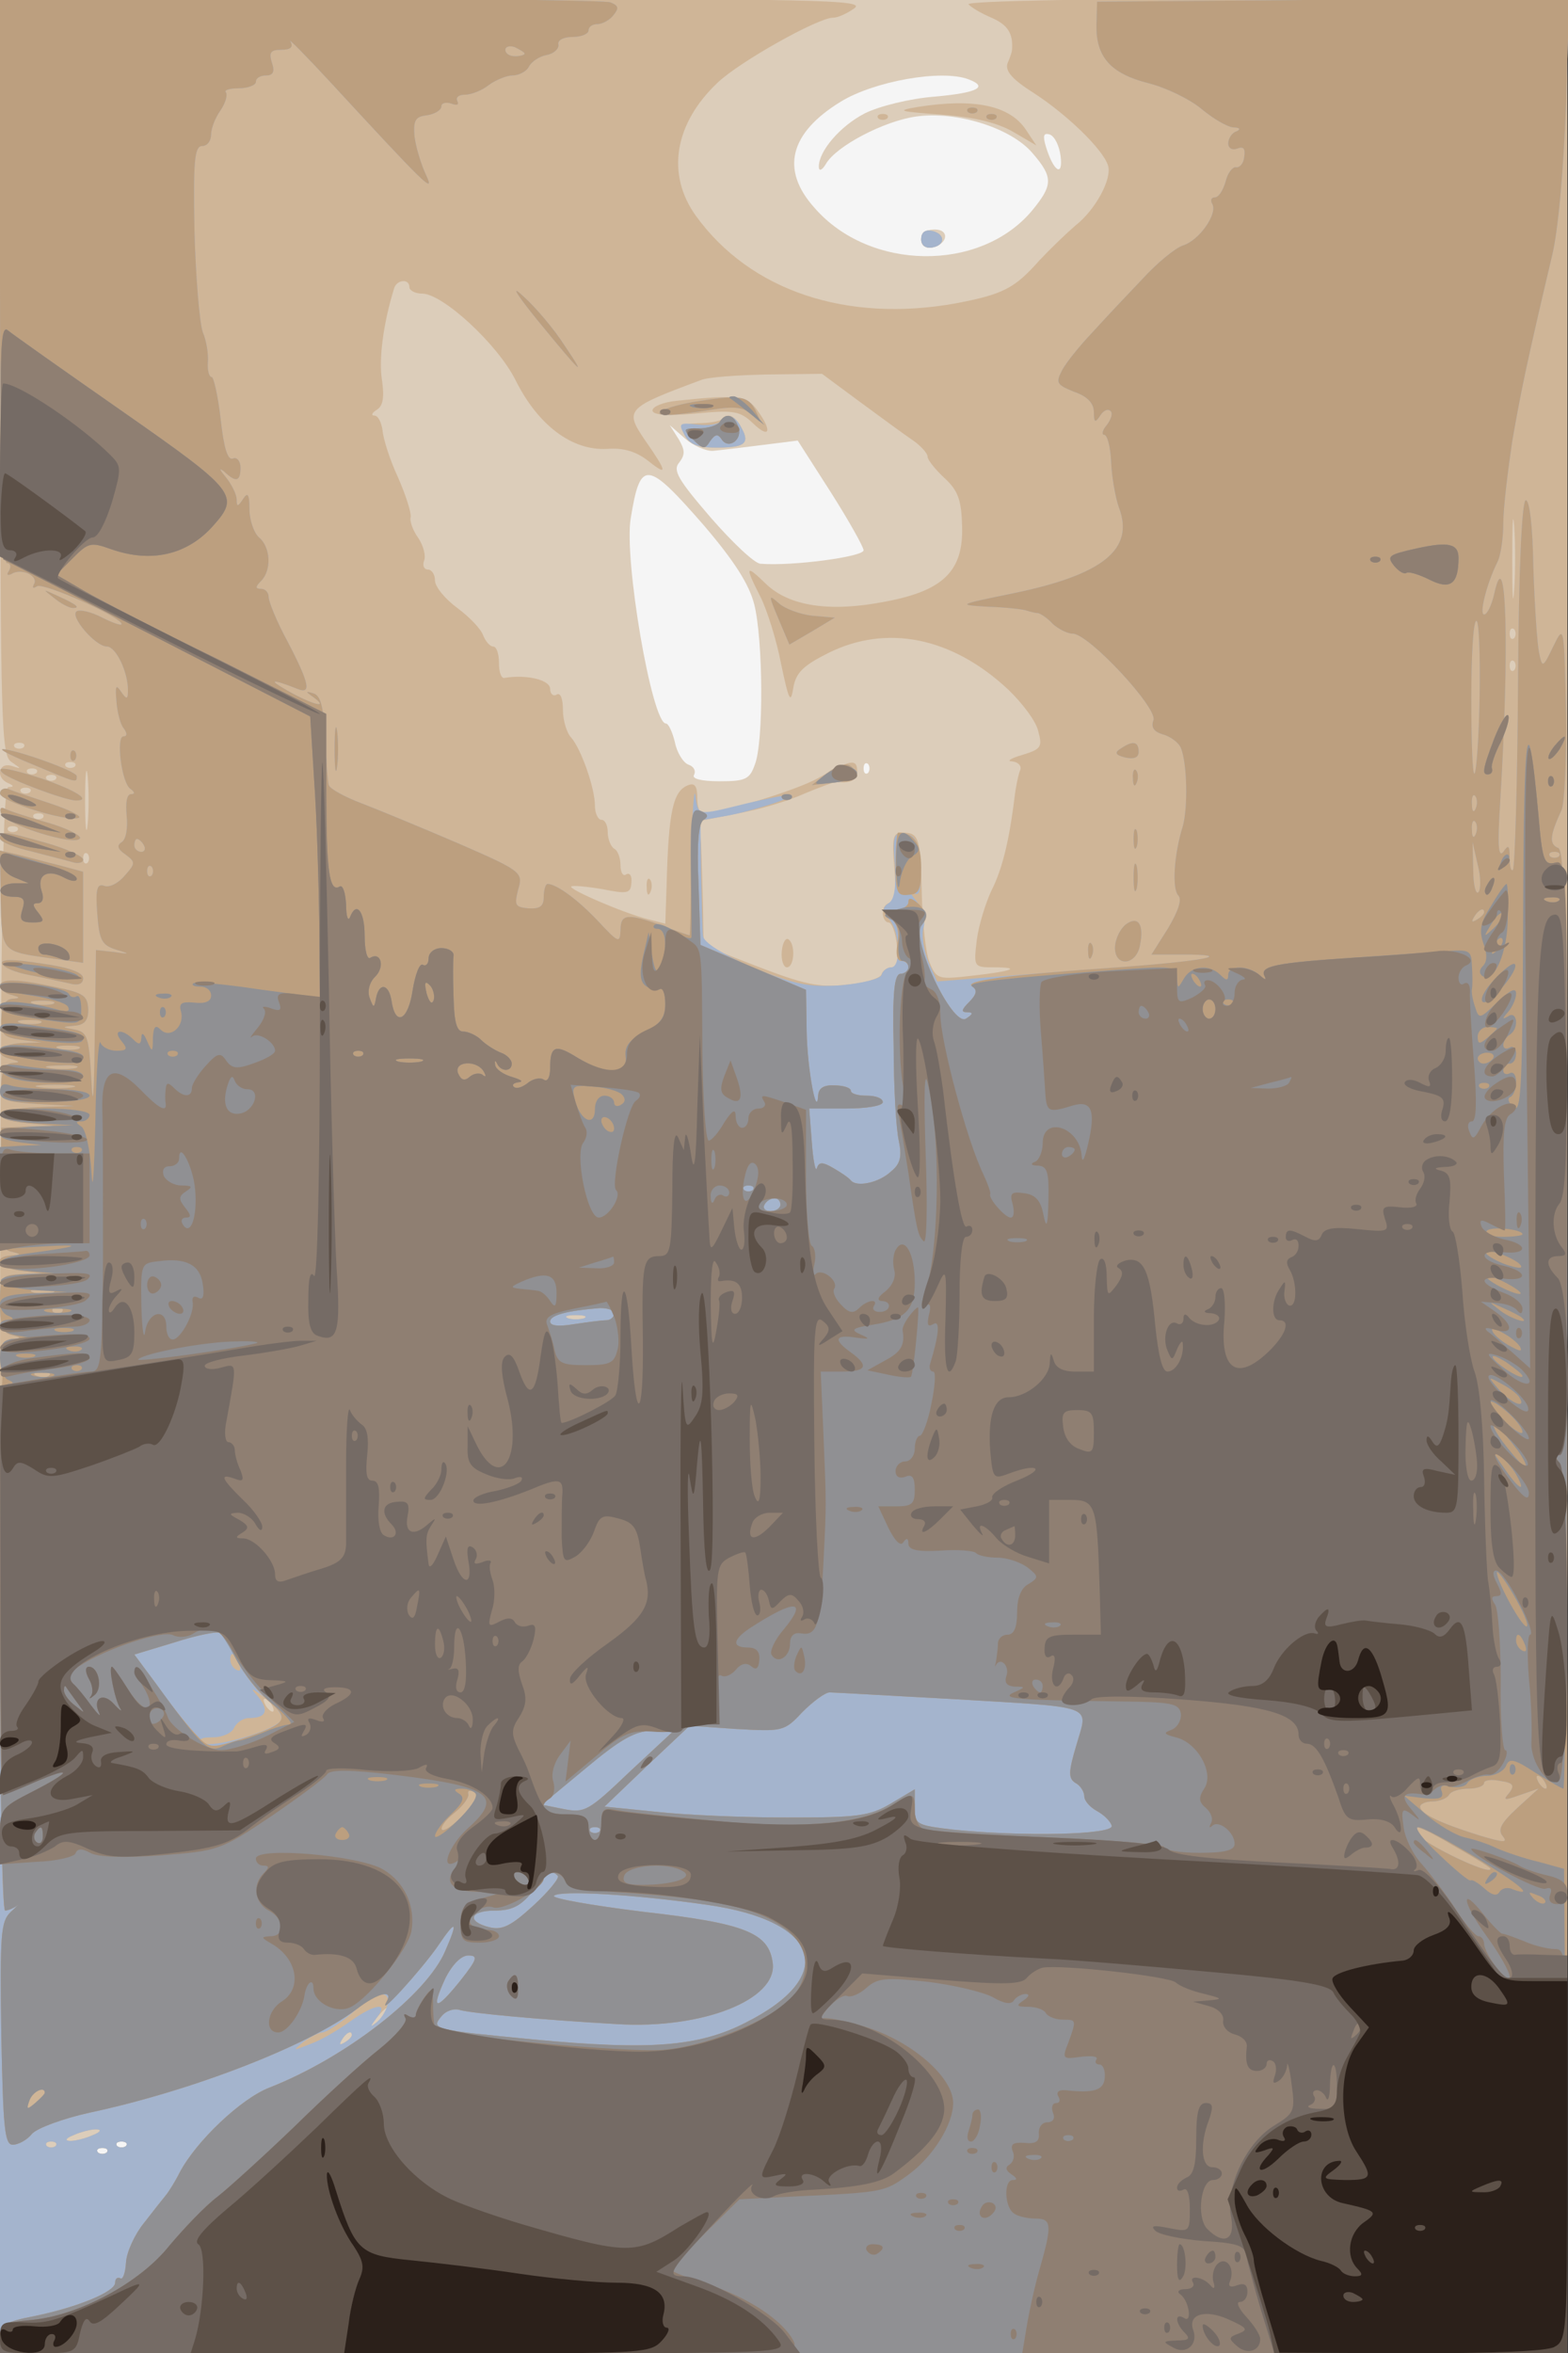 <svg xmlns="http://www.w3.org/2000/svg" xmlns:xlink="http://www.w3.org/1999/xlink" width="853" height="1280"><rect width="100%" height="100%" fill="#333333" stroke="none"/><g><svg xmlns="http://www.w3.org/2000/svg" xmlns:xlink="http://www.w3.org/1999/xlink" width="853" height="1280"/><svg xmlns="http://www.w3.org/2000/svg" width="853" height="1280" version="1.0" viewBox="0 0 853 1280"><g fill="#f5f5f5" transform="matrix(.348 0 0 -.349 0 1280)"><path d="M0 1835V0h2450v3670H0V1835z"/></g></svg><svg xmlns="http://www.w3.org/2000/svg" width="853" height="1280" version="1.0" viewBox="0 0 853 1280"><g fill="#dccdba" transform="matrix(.348 0 0 -.349 0 1280)"><path d="M0 1835V0h2450v3670H0V1835zm1514 1709c32-12 14-21-53-27-39-3-87-15-109-26-39-20-72-59-72-83 0-8 5-6 11 4 16 28 91 67 141 74 64 9 149-18 182-57 33-38 32-50-1-90-81-96-254-94-340 5-53 59-39 116 41 165 52 32 158 51 200 35zm144-120c4-33-11-24-23 15-5 17-4 22 6 19 8-3 15-18 17-34zm-543-459c11 1 45 5 76 9l56 7 52-81c28-44 51-85 51-90 0-10-111-25-161-21-9 0-44 33-78 72-51 59-60 74-49 86 9 12 9 19-1 36l-14 22 24-21c13-11 33-20 44-19zm-14-117c47-55 70-91 78-122 14-55 15-215 1-250-8-23-15-26-55-26-29 0-44 4-40 10 3 6 0 13-9 16-8 3-18 19-21 35-4 16-10 29-14 29-22 0-66 257-55 320 15 92 25 91 115-12zm256-385c-4-3-7 0-7 7s3 10 7 7c3-4 3-10 0-14zM197 323c-4-3-10-3-14 0-3 4 0 7 7 7s10-3 7-7zm-30-10c-4-3-10-3-14 0-3 4 0 7 7 7s10-3 7-7zm1273 2981c0-9 7-14 17-12 25 5 28 28 4 28-12 0-21-6-21-16z"/></g></svg><svg xmlns="http://www.w3.org/2000/svg" width="853" height="1280" version="1.0" viewBox="0 0 853 1280"><g fill="#cfb597" transform="matrix(.348 0 0 -.349 0 1280)"><path d="M0 3080c1-546 2-590 18-600 16-11 16-11 0-6-21 6-25-19-5-27 9-4 9-6 0-6-10-1-13-260-13-1221V0h2450v3670h-471c-264 0-468-4-465-9 3-4 19-14 36-21 25-11 34-24 32-50 0-3-3-12-7-21-4-12 7-25 42-47 51-33 107-87 115-112 7-21-20-70-51-94-14-12-39-36-56-54-39-44-57-53-130-67-171-31-322 19-407 136-47 65-34 144 34 208 35 33 157 101 180 101 8 0 23 7 34 15 17 13-61 14-659 15H0v-590zm640 140c0-5 9-10 20-10 32 0 118-79 146-135 35-70 88-110 143-107 26 2 46-4 66-20 29-23 28-16-7 34-32 47-29 50 87 93 11 5 58 8 105 9l85 1 61-45c34-25 71-52 83-60 11-8 21-19 21-24s12-20 26-33c22-20 27-35 28-76 2-69-29-100-120-117-87-17-150-7-186 27-33 32-34 29-9-20 10-20 25-67 32-104 12-57 15-63 19-38 4 24 15 35 55 55 91 45 193 25 281-57 22-21 44-50 47-65 7-25 4-28-25-37-18-5-25-10-16-10 10-1 15-7 13-13-3-7-7-26-9-43-8-65-19-112-36-145-9-19-20-54-23-77-5-42-5-43 26-43 45 0 30-6-33-13-53-6-56-6-67 21-6 15-11 62-12 106-2 87-4 96-30 96-15 0-17-7-13-55 3-37 1-55-7-55-6 0-11-7-11-15s4-15 9-15 11-16 13-35c3-23 0-35-8-35-7 0-14-5-16-11s-27-14-55-16c-43-5-67 1-138 28l-85 33-1 61c-1 33-2 76-3 97l-3 36 61 12c34 6 80 20 104 31 24 10 46 18 50 18 21-3 32 3 32 16 0 21-10 19-61-10-36-20-150-54-181-55-5 0-8 11-8 25 0 17-4 23-14 19-24-9-31-40-34-158l-2-58-27 7c-37 9-125 47-120 51 2 2 24 0 48-4 40-8 45-7 46 10 1 10-2 16-8 13-5-4-9 3-9 14s-4 23-10 26c-5 3-10 15-10 26 0 10-4 19-10 19-5 0-10 10-10 22 0 28-22 89-37 106-7 7-13 27-13 43 0 18-4 28-10 24-5-3-10 1-10 9 0 14-37 23-72 17-5 0-8 10-8 24s-4 25-9 25-12 8-16 18c-3 9-21 28-40 42s-35 33-35 43c0 9-5 17-11 17s-9 6-6 14c3 7-1 23-9 35-8 11-14 26-12 33 1 7-8 35-20 62-13 28-23 60-24 73-2 13-7 23-13 23-5 0-4 4 4 9 10 6 12 20 8 47-5 32 2 87 19 142 4 14 24 16 24 2zm1727-472c-2-29-3-8-3 47s1 79 3 53 2-71 0-100zm0-75c-4-3-7 0-7 7s3 10 7 7c3-4 3-10 0-14zm0-50c-4-3-7 0-7 7s3 10 7 7c3-4 3-10 0-14zM37 2503c-4-3-10-3-14 0-3 4 0 7 7 7s10-3 7-7zm100-120c-2-21-4-4-4 37s2 58 4 38c2-21 2-55 0-75zm-20 90c-4-3-10-3-14 0-3 4 0 7 7 7s10-3 7-7zm-60-10c-4-3-10-3-14 0-3 4 0 7 7 7s10-3 7-7zm30-10c-4-3-10-3-14 0-3 4 0 7 7 7s10-3 7-7zm-40-20c-4-3-10-3-14 0-3 4 0 7 7 7s10-3 7-7zm20-40c-4-3-10-3-14 0-3 4 0 7 7 7s10-3 7-7zm-40-20c-4-3-10-3-14 0-3 4 0 7 7 7s10-3 7-7zm110-50c-4-3-7 0-7 7s3 10 7 7c3-4 3-10 0-14zm776-710c-7-2-19-2-25 0-7 3-2 5 12 5s19-2 13-5zm-488-603c3-5 4-10 1-10s-8 5-11 10c-3 6-4 10-1 10s8-4 11-10zm185-474c0-2-8-10-17-17-16-13-17-12-4 4s21 21 21 13zm-60-40c0-3-5-8-12-12s-8-3-4 4c7 12 16 16 16 8zM145 340c-11-5-27-9-35-9-9 0-8 4 5 9 11 5 27 9 35 9 9 0 8-4-5-9zm-58-17c-4-3-10-3-14 0-3 4 0 7 7 7s10-3 7-7zm110 0c-4-3-10-3-14 0-3 4 0 7 7 7s10-3 7-7zm-30-10c-4-3-10-3-14 0-3 4 0 7 7 7s10-3 7-7zm891 2730c-21-2-38-9-38-15 0-7 22-9 67-5 60 6 70 4 90-15 26-25 31-13 7 20-16 23-32 25-126 15zm70-29c-3-3-20-6-37-6-26-1-29-3-20-20 7-13 21-18 48-18 45 0 54 6 40 31-10 19-21 24-31 13zm-117-730c0-11 3-14 6-6 3 7 2 16-1 19-3 4-6-2-5-13zm211-100c-1-13 3-24 8-24 12 0 14 37 2 44-4 2-9-6-10-20zm213 1317c-35-6-31-7 37-12 52-4 88-13 112-27l36-21-16 24c-25 38-80 50-169 36zm-62-18c4-3 10-3 14 0 3 4 0 7-7 7s-10-3-7-7zm67-188c0-10 7-15 18-13 21 4 19 22-2 26-10 2-16-3-16-13z"/></g></svg><svg xmlns="http://www.w3.org/2000/svg" width="853" height="1280" version="1.0" viewBox="0 0 853 1280"><g fill="#a4b4cd" transform="matrix(.348 0 0 -.349 0 1280)"><path d="M0 3230c0-303 3-440 11-440 5 0 7-5 3-12-4-6-3-8 4-5 15 10 43-3 35-16-3-6-1-7 5-3 10 6 132-48 132-59 0-3-14 2-30 10-17 9-35 13-40 10-12-7 29-55 47-55 14 0 33-39 33-68 0-15-2-15-11-2-8 12-9 8-7-15 1-16 6-36 11-42 6-8 6-13 0-13-12 0-3-73 11-82 7-5 7-8 1-8-7 0-9-14-7-34 2-19-1-37-8-41-8-5-6-11 6-19 16-12 16-14-1-33-10-12-24-19-32-16-11 4-14-4-11-43 3-41 7-49 28-56 24-7 24-8-2-4l-28 3-2-141c-1-85-3-110-5-64-4 70-6 77-26 81-21 4-21 4-1 6 16 1 22 8 22 25-1 22-7 26-50 35-60 13-88 14-88 2 0-5 8-12 18-14 14-4 14-5 1-6-11-1-16-11-17-30-1-26 3-30 31-34l32-4-32-1c-35-2-45-18-16-25 15-4 15-5 2-6-11-1-16-11-17-31-1-28 1-29 56-33l57-3-57-2c-67-2-78-19-15-25l42-4-41-1-42-2-1-94c-2-83 0-95 16-99 17-4 17-5 1-6-31-2-20-20 15-24l32-4-32-1c-32-2-33-3-33-46 0-34 4-46 18-49 16-4 16-5 0-6S0 1531 0 790V0h2450v1170c0 1006-2 1171-14 1176-15 6-13 20 5 59 5 11 8 81 7 155-3 134-3 135-20 100-16-33-17-34-22-10-3 14-7 73-9 133-1 65-6 106-12 105-6-2-11-108-12-287-1-156-5-286-8-289s-5 6-5 19c0 19-2 21-10 9-8-10-9 12-5 75 15 243 10 414-9 328-4-18-11-33-16-33-8 0 4 48 21 82 5 10 9 37 9 60 0 24 7 81 14 128 14 80 23 123 62 288 10 40 18 133 22 235l5 167-369-2-369-3-1-36c-1-50 22-76 81-91 28-7 65-25 83-40s40-28 50-29c10 0 12-3 5-6-7-2-13-11-13-19 0-7 6-11 14-8 10 4 13 0 11-13-1-10-7-17-13-16-5 1-13-9-16-22-4-14-11-25-17-25s-7-5-4-10c9-15-20-57-46-65-12-4-40-27-63-52-23-24-58-61-78-83-20-21-42-48-48-60-10-19-8-22 19-33 21-7 31-18 31-32 0-16 2-17 10-5 5 8 12 11 16 7 4-3 1-13-6-22-7-8-8-15-4-15 5 0 10-19 11-43s7-56 12-70c25-65-24-105-165-134-88-18-88-18-39-21 28-1 55-4 60-6 6-2 14-4 18-4 4-1 15-8 23-17 9-8 23-15 31-15 25 0 134-117 126-135-4-11 1-18 15-22 11-3 24-12 28-21 10-25 11-93 3-122-14-44-17-98-7-108 6-6 0-24-16-51l-26-41h47c85 0 38-10-98-20-74-5-168-13-209-16l-75-6-14 31c-7 18-11 42-7 54 3 13-2 29-12 41-9 11-11 16-4 12 10-6 12 3 10 41-2 39-7 49-23 51-18 2-20-2-16-49 2-35-1-54-10-59-10-7-10-12 1-25 17-20 19-75 3-75-6 0-13-5-15-12-2-6-31-13-64-16-50-3-71 1-137 28-49 21-77 39-78 49-1 9-2 53-3 98l-1 82 40 7c40 7 118 32 100 33-5 0-37-6-70-14-77-19-73-19-78 13-2 15-5-28-6-95 0-68-2-123-3-123-2 0-21 7-43 15-55 20-65 18-65-7-1-21-3-20-35 14-31 33-65 58-79 58-3 0-6-9-6-20 0-15-6-19-24-18-21 2-22 5-16 29 8 27 6 29-93 72-56 24-124 52-150 62-27 10-51 23-53 29s-4 40-6 75c-2 47-7 65-18 68-13 4-13 3 0-6 26-19-3-11-40 10-32 18-26 19 15 3 22-9 19 8-15 73-17 31-30 63-30 70s-5 13-12 13c-9 0-9 3 0 12 17 17 15 53-3 68-8 7-15 27-15 44 0 24-3 27-10 16-8-12-10-13-10-1 0 8-8 24-17 35-10 12-11 15-3 9 19-18 26-16 26 6 0 10-6 17-12 14-8-3-14 16-19 61-4 36-11 66-14 66-4 0-7 10-6 23 1 12-2 33-8 47-5 14-11 85-13 158-2 108 0 132 12 132 8 0 14 8 14 18s7 27 15 38c8 12 11 24 8 28-3 3 6 6 20 6 15 0 27 5 27 10 0 6 7 10 16 10 11 0 14 6 9 20-5 16-2 20 15 20 14 0 19 4 14 13-4 6 24-22 62-63 149-161 165-177 150-145-8 17-16 44-18 60-2 25 1 31 20 33 12 2 22 8 22 14 0 5 7 7 16 4 8-3 12-2 9 4s2 10 12 10 27 7 37 15c11 8 28 15 37 15 10 0 22 6 26 14s17 16 28 18 19 10 18 16c-2 7 8 12 22 12s25 5 25 10c0 6 6 10 14 10 7 0 19 6 25 14 9 11 8 15-5 20-8 3-227 6-485 6H0v-440zm820 354c0-2-7-4-15-4s-15 4-15 10c0 5 7 7 15 4 8-4 15-8 15-10zm1493-1000c-1-64-5-119-8-122s-5 49-5 116 3 122 8 122c4 0 6-52 5-116zm-6-176c-3-8-6-5-6 6-1 11 2 17 5 13 3-3 4-12 1-19zm0-40c-3-8-6-5-6 6-1 11 2 17 5 13 3-3 4-12 1-19zm-2082-18c3-5 1-10-4-10-6 0-11 5-11 10 0 6 2 10 4 10 3 0 8-4 11-10zm2086-73c-4-4-8 12-8 35l-1 43 8-35c5-19 5-39 1-43zm126 56c-4-3-10-3-14 0-3 4 0 7 7 7s10-3 7-7zm-2200-30c-4-3-7 0-7 7s3 10 7 7c3-4 3-10 0-14zm2083-57c0-3-5-8-12-12s-8-3-4 4c7 12 16 16 16 8zM83 2103c-7-2-21-2-30 0-10 3-4 5 12 5 17 0 24-2 18-5zm-20-30c-7-2-21-2-30 0-10 3-5 5 12 5s24-2 18-5zm60-40c-7-2-21-2-30 0-10 3-4 5 12 5 17 0 24-2 18-5zm-5-30c-10-2-28-2-40 0-13 2-5 4 17 4 22 1 32-1 23-4zm-5-30c-13-2-35-2-50 0-16 2-5 4 22 4 28 0 40-2 28-4zm-30-320c-7-2-21-2-30 0-10 3-4 5 12 5 17 0 24-2 18-5zm14-30c-4-3-10-3-14 0-3 4 0 7 7 7s10-3 7-7zm816-10c-7-2-19-2-25 0-7 3-2 5 12 5s19-2 13-5zm-836-89c-3-3-12-4-19-1-8 3-5 6 6 6 11 1 17-2 13-5zm297-450c3-8 2-12-4-9s-10 10-10 16c0 14 7 11 14-7zm64-89c-16-17-106-42-120-34-9 6-4 9 15 9 15 0 30 7 33 15 4 8 14 15 23 15 28 0 32 12 14 34-14 15-10 14 13-4 20-16 28-29 22-35zm1921-112c-10-11-8-12 17-3l29 10-33-30c-26-24-31-34-23-44 9-11 1-10-36 1-61 19-93 34-93 45 0 4 9 8 19 8 11 0 23 5 26 10 3 6 17 10 31 10 13 0 24 4 24 9 0 4 11 6 25 3 21-3 23-7 14-19zm56 17c3-5 4-10 1-10s-8 5-11 10c-3 6-4 10-1 10s8-4 11-10zM724 839c-15-16-30-26-33-23s5 15 19 26 24 25 22 30c-1 5 2 6 9 3 7-5 1-17-17-36zm1552-50c30-17 54-32 54-34 0-11-105 39-115 55-10 17 5 12 61-21zM606 545c-1-8-8-21-16-28-12-10-12-9-1 6 20 25-3 22-42-6-18-13-45-29-62-35-28-11-28-11-11 3 11 8 25 15 30 15 6 0 27 14 46 30 39 33 59 38 56 15zm-56-49c0-3-5-8-12-12s-8-3-4 4c7 12 16 16 16 8zM70 406c0-2-7-9-15-16-13-11-14-10-9 4s24 23 24 12zm75-66c-11-5-27-9-35-9-9 0-8 4 5 9 11 5 27 9 35 9 9 0 8-4-5-9zm-58-17c-4-3-10-3-14 0-3 4 0 7 7 7s10-3 7-7zm110 0c-4-3-10-3-14 0-3 4 0 7 7 7s10-3 7-7zm-30-10c-4-3-10-3-14 0-3 4 0 7 7 7s10-3 7-7zm1346 3180c4-3 10-3 14 0 3 4 0 7-7 7s-10-3-7-7zm30-10c4-3 10-3 14 0 3 4 0 7-7 7s-10-3-7-7zm-103-188c0-10 7-15 18-13 21 4 19 22-2 26-10 2-16-3-16-13zm-601-125c69-84 81-96 43-40-16 25-45 59-63 75-21 20-14 7 20-35zm244-129c-45-8-70-21-37-20 10 0 40 4 66 8 37 6 51 4 64-8 15-15 15-14 5 7-12 23-24 25-98 13zm43-30c-3-5-19-7-36-5-28 3-30 2-20-16 8-15 21-20 49-20 45 0 54 6 40 31-10 20-24 24-33 10zM84 2736c11-9 24-16 30-16 12 0 7 5-24 19-24 11-24 11-6-3zm1133-33 17-40 36 21 35 21-35 3c-19 2-43 11-52 19-17 15-17 14-1-24zm-694-203c0-30 2-43 4-27 2 15 2 39 0 55-2 15-4 2-4-28zm1229 1c-10-6-9-10 7-14 14-3 21 0 21 9 0 16-9 18-28 5zM54 2475c67-28 66-28 66-17 0 8-97 42-116 42-5-1 18-12 50-25zm56 15c0-7 3-10 7-7 3 4 3 10 0 14-4 3-7 0-7-7zm1182-28-23-18 36 4c20 2 34 9 32 15-6 18-21 17-45-1zM4 2463c10-10 98-43 115-43 25 0-1 16-53 34-53 17-74 20-62 9zm1767-9c0-11 3-14 6-6 3 7 2 16-1 19-3 4-6-2-5-13zM0 2431c0-12 104-45 123-38 6 2-13 12-43 22s-61 20-67 23c-7 2-13-1-13-7zm2-32c5-16 116-51 123-38 3 4-20 16-52 25s-62 19-67 22c-5 2-7-1-4-9zm1770-39c0-14 2-19 5-12 2 6 2 18 0 25-3 6-5 1-5-13zM0 2361c0-5 21-14 48-20 26-7 55-14 65-17 9-3 17-1 17 4s-26 17-58 26c-67 19-72 19-72 7zm1-94c2-84 0-82 79-93l50-7v142l-37 10c-21 5-50 13-66 17l-27 6 1-75zm1771 33c0-19 2-27 5-17 2 9 2 25 0 35-3 9-5 1-5-18zm-12-73c-9-7-16-22-17-34-2-33 33-31 39 1 7 33-3 47-22 33zm-59-43c0-11 3-14 6-6 3 7 2 16-1 19-3 4-6-2-5-13zM3 2166c2-6 21-14 43-18 21-4 49-10 62-13 14-4 22-1 22 8s-22 17-65 23c-45 7-64 7-62 0z"/></g></svg><svg xmlns="http://www.w3.org/2000/svg" width="853" height="1280" version="1.0" viewBox="0 0 853 1280"><g fill="#bc9f7f" transform="matrix(.348 0 0 -.349 0 1280)"><path d="M0 3230c0-303 3-440 11-440 5 0 7-5 3-12-4-6-3-8 4-5 15 10 43-3 35-16-3-6-1-7 5-3 10 6 132-48 132-59 0-3-14 2-30 10-17 9-35 13-40 10-12-7 29-55 47-55 14 0 33-39 33-68 0-15-2-15-11-2-8 12-9 8-7-15 1-16 6-36 11-42 6-8 6-13 0-13-12 0-3-73 11-82 7-5 7-8 1-8-7 0-9-14-7-34 2-19-1-37-8-41-8-5-6-11 6-19 16-12 16-14-1-33-10-12-24-19-32-16-11 4-14-4-11-43 3-41 7-49 28-56 24-7 24-8-2-4l-28 3-2-141c-1-85-3-110-5-64-4 70-6 77-26 81-21 4-21 4-1 6 16 1 22 8 22 25-1 22-7 26-50 35-60 13-88 14-88 2 0-5 8-12 18-14 14-4 14-5 1-6-11-1-16-11-17-30-1-26 3-30 31-34l32-4-32-1c-35-2-45-18-16-25 15-4 15-5 2-6-11-1-16-11-17-31-1-28 1-29 56-33l57-3-57-2c-67-2-78-19-15-25l42-4-41-1-42-2-1-94c-2-83 0-95 16-99 17-4 17-5 1-6-31-2-20-20 15-24l32-4-32-1c-32-2-33-3-33-46 0-34 4-46 18-49 16-4 16-5 0-6s-17-33-18-446c0-245 3-445 8-445 4 0 12 3 18 8 5 4 1-1-9-10C1 673 0 654 2 498c3-146 5-173 18-173 8 0 22 7 30 17 8 9 49 24 90 33 160 34 341 104 417 161 34 26 59 32 47 12-14-26 54 49 80 86 29 43 33 41 12-7-29-68-155-166-275-213-44-17-114-83-140-132-7-14-17-30-22-36s-20-25-34-43c-14-17-27-45-28-61-1-17-5-28-9-25-5 2-8-1-8-7 0-14-58-38-126-52C7 49 0 44 0 24V0h2450v1170c0 1006-2 1171-14 1176-15 6-13 20 5 59 5 11 8 81 7 155-3 134-3 135-20 100-16-33-17-34-22-10-3 14-7 73-9 133-1 65-6 106-12 105-6-2-11-108-12-287-1-156-5-286-8-289s-5 6-5 19c0 19-2 21-10 9-8-10-9 12-5 75 15 243 10 414-9 328-4-18-11-33-16-33-8 0 4 48 21 82 5 10 9 37 9 60 0 24 7 81 14 128 14 80 23 123 62 288 10 40 18 133 22 235l5 167-369-2-369-3-1-36c-1-50 22-76 81-91 28-7 65-25 83-40s40-28 50-29c10 0 12-3 5-6-7-2-13-11-13-19 0-7 6-11 14-8 10 4 13 0 11-13-1-10-7-17-13-16-5 1-13-9-16-22-4-14-11-25-17-25s-7-5-4-10c9-15-20-57-46-65-12-4-40-27-63-52-23-24-58-61-78-83-20-21-42-48-48-60-10-19-8-22 19-33 21-7 31-18 31-32 0-16 2-17 10-5 5 8 12 11 16 7 4-3 1-13-6-22-7-8-8-15-4-15 5 0 10-19 11-43s7-56 12-70c25-65-24-105-165-134-88-18-88-18-39-21 28-1 55-4 60-6 6-2 14-4 18-4 4-1 15-8 23-17 9-8 23-15 31-15 25 0 134-117 126-135-4-11 1-18 15-22 11-3 24-12 28-21 10-25 11-93 3-122-14-44-17-98-7-108 6-6 0-24-16-51l-26-41h47c87 0 37-10-100-20-175-12-242-21-227-30 8-5 7-12-5-24s-13-16-3-16 9-3-2-10c-21-13-87 125-69 146 10 12 9 18-4 32-11 10-17 12-17 4 0-7-10-12-22-12-21-1-21-2-6-13 11-9 14-22 11-40-3-16-1-27 6-27 6 0 11-4 11-10 0-5-6-10-12-10-10 0-13-29-11-114 0-63 4-129 8-146 5-24 3-36-12-48-19-18-54-25-63-14-3 4-15 12-27 19-17 10-23 10-26 0-2-7-6 12-8 41l-4 52h58c31 0 57 4 57 10s-11 10-25 10-25 3-25 8c0 4-11 8-25 8-17 1-25-4-26-15-2-40-17 40-18 99l-1 65-82 35-83 35-3 94c-3 64 0 96 8 101s7 9-4 13c-14 6-16-6-16-93 0-55-1-100-2-100-2 0-21 7-43 15-55 20-65 18-65-7-1-21-3-20-35 14-31 33-65 58-79 58-3 0-6-9-6-20 0-15-6-19-24-18-21 2-22 5-16 29 8 27 6 29-93 72-56 24-124 52-150 62-27 10-51 23-53 29s-4 40-6 75c-2 47-7 65-18 68-13 4-13 3 0-6 26-19-3-11-40 10-32 18-26 19 15 3 22-9 19 8-15 73-17 31-30 63-30 70s-5 13-12 13c-9 0-9 3 0 12 17 17 15 53-3 68-8 7-15 27-15 44 0 24-3 27-10 16-8-12-10-13-10-1 0 8-8 24-17 35-10 12-11 15-3 9 19-18 26-16 26 6 0 10-6 17-12 14-8-3-14 16-19 61-4 36-11 66-14 66-4 0-7 10-6 23 1 12-2 33-8 47-5 14-11 85-13 158-2 108 0 132 12 132 8 0 14 8 14 18s7 27 15 38c8 12 11 24 8 28-3 3 6 6 20 6 15 0 27 5 27 10 0 6 7 10 16 10 11 0 14 6 9 20-5 16-2 20 15 20 14 0 19 4 14 13-4 6 24-22 62-63 149-161 165-177 150-145-8 17-16 44-18 60-2 25 1 31 20 33 12 2 22 8 22 14 0 5 7 7 16 4 8-3 12-2 9 4s2 10 12 10 27 7 37 15c11 8 28 15 37 15 10 0 22 6 26 14s17 16 28 18 19 10 18 16c-2 7 8 12 22 12s25 5 25 10c0 6 6 10 14 10 7 0 19 6 25 14 9 11 8 15-5 20-8 3-227 6-485 6H0v-440zm820 354c0-2-7-4-15-4s-15 4-15 10c0 5 7 7 15 4 8-4 15-8 15-10zm1493-1000c-1-64-5-119-8-122s-5 49-5 116 3 122 8 122c4 0 6-52 5-116zm-6-176c-3-8-6-5-6 6-1 11 2 17 5 13 3-3 4-12 1-19zm0-40c-3-8-6-5-6 6-1 11 2 17 5 13 3-3 4-12 1-19zm-2082-18c3-5 1-10-4-10-6 0-11 5-11 10 0 6 2 10 4 10 3 0 8-4 11-10zm2086-73c-4-4-8 12-8 35l-1 43 8-35c5-19 5-39 1-43zm126 56c-4-3-10-3-14 0-3 4 0 7 7 7s10-3 7-7zm-2200-30c-4-3-7 0-7 7s3 10 7 7c3-4 3-10 0-14zm2083-57c0-3-5-8-12-12s-8-3-4 4c7 12 16 16 16 8zM83 2103c-7-2-21-2-30 0-10 3-4 5 12 5 17 0 24-2 18-5zm-20-30c-7-2-21-2-30 0-10 3-5 5 12 5s24-2 18-5zm60-40c-7-2-21-2-30 0-10 3-4 5 12 5 17 0 24-2 18-5zm-5-30c-10-2-28-2-40 0-13 2-5 4 17 4 22 1 32-1 23-4zm-5-30c-13-2-35-2-50 0-16 2-5 4 22 4 28 0 40-2 28-4zm1064-160c-4-3-10-3-14 0-3 4 0 7 7 7s10-3 7-7zm43-23c0-5-7-10-16-10-8 0-12 5-9 10 3 6 10 10 16 10 5 0 9-4 9-10zM83 1653c-7-2-21-2-30 0-10 3-4 5 12 5 17 0 24-2 18-5zm14-30c-4-3-10-3-14 0-3 4 0 7 7 7s10-3 7-7zm863-3c0-5-6-10-12-10-7 0-30-3-50-6-24-4-38-3-38 4 0 10 27 17 78 21 12 0 22-3 22-9zm-883-96c-3-3-12-4-19-1-8 3-5 6 6 6 11 1 17-2 13-5zm293-443c10-21 33-50 49-64 35-29 30-36-43-60-48-15-49-15-73 11-13 14-39 47-58 74l-35 47 63 19c34 11 65 17 70 15 4-2 16-21 27-42zm1113-61c234-14 218-8 200-71-13-43-13-53-2-60 8-4 14-14 14-21s9-17 20-23 21-16 23-23c2-14-139-17-247-6-59 7-61 8-61 35v28l-37-22c-34-20-52-22-163-22-69 0-161 4-205 9l-80 8 66 63 67 63 73-5c72-4 75-4 103 26 17 17 36 31 43 31 8 0 91-5 186-10zM984 906c-64-61-70-64-102-58l-35 7 69 57c54 45 77 58 103 58h34l-69-64zm1375-33c-10-11-8-12 17-3l29 10-33-30c-26-24-31-34-23-44 9-11 1-10-36 1-61 19-93 34-93 45 0 4 9 8 19 8 11 0 23 5 26 10 3 6 17 10 31 10 13 0 24 4 24 9 0 4 11 6 25 3 21-3 23-7 14-19zm56 17c3-5 4-10 1-10s-8 5-11 10c-3 6-4 10-1 10s8-4 11-10zM724 839c-15-16-30-26-33-23s5 15 19 26 24 25 22 30c-1 5 2 6 9 3 7-5 1-17-17-36zm213-26c-4-3-10-3-14 0-3 4 0 7 7 7s10-3 7-7zm1339-24c30-17 54-32 54-34 0-11-105 39-115 55-10 17 5 12 61-21zM872 744c3-3-14-24-38-46-35-32-49-39-69-34-36 9-31 26 9 26 26 0 40 7 58 29 24 31 31 35 40 25zm233-45c178-25 206-111 60-184-73-37-148-43-330-26-157 15-162 16-145 36 7 9 20 13 29 10 18-5 123-15 246-22 133-8 250 38 243 95-6 47-42 62-202 80-81 10-144 21-140 25 9 9 127 2 239-14zM719 580c-38-47-46-46-23 4 11 22 25 36 36 36 16 0 14-6-13-40zM70 406c0-2-7-9-15-16-13-11-14-10-9 4s24 23 24 12zm1443 3087c4-3 10-3 14 0 3 4 0 7-7 7s-10-3-7-7zm30-10c4-3 10-3 14 0 3 4 0 7-7 7s-10-3-7-7zm-704-313c69-84 81-96 43-40-16 25-45 59-63 75-21 20-14 7 20-35zm244-129c-45-8-70-21-37-20 10 0 40 4 66 8 37 6 51 4 64-8 15-15 15-14 5 7-12 23-24 25-98 13zm42-31c-3-5-18-10-33-10-25 0-25-1-9-17s19-16 27-3c8 11 12 12 18 3 11-17 34 0 26 20-7 19-20 22-29 7zM84 2736c11-9 24-16 30-16 12 0 7 5-24 19-24 11-24 11-6-3zm1133-33 17-40 36 21 35 21-35 3c-19 2-43 11-52 19-17 15-17 14-1-24zm-694-203c0-30 2-43 4-27 2 15 2 39 0 55-2 15-4 2-4-28zm1229 1c-10-6-9-10 7-14 14-3 21 0 21 9 0 16-9 18-28 5zM54 2475c67-28 66-28 66-17 0 8-97 42-116 42-5-1 18-12 50-25zm56 15c0-7 3-10 7-7 3 4 3 10 0 14-4 3-7 0-7-7zm1182-28-23-18 36 4c20 2 34 9 32 15-6 18-21 17-45-1zM4 2463c10-10 98-43 115-43 25 0-1 16-53 34-53 17-74 20-62 9zm1767-9c0-11 3-14 6-6 3 7 2 16-1 19-3 4-6-2-5-13zM0 2431c0-12 104-45 123-38 6 2-13 12-43 22s-61 20-67 23c-7 2-13-1-13-7zm1223-8c4-3 10-3 14 0 3 4 0 7-7 7s-10-3-7-7zM2 2399c5-16 116-51 123-38 3 4-20 16-52 25s-62 19-67 22c-5 2-7-1-4-9zm1770-39c0-14 2-19 5-12 2 6 2 18 0 25-3 6-5 1-5-13zM0 2361c0-5 21-14 48-20 26-7 55-14 65-17 9-3 17-1 17 4s-26 17-58 26c-67 19-72 19-72 7zm1400-40c0-44 2-50 20-48 17 1 20 8 20 43 0 37-11 54-36 54-2 0-4-22-4-49zM1 2267c2-84 0-82 79-93l50-7v142l-37 10c-21 5-50 13-66 17l-27 6 1-75zm1771 33c0-19 2-27 5-17 2 9 2 25 0 35-3 9-5 1-5-18zm-12-73c-9-7-16-22-17-34-2-33 33-31 39 1 7 33-3 47-22 33zm-59-43c0-11 3-14 6-6 3 7 2 16-1 19-3 4-6-2-5-13zM3 2166c2-6 21-14 43-18 21-4 49-10 62-13 14-4 22-1 22 8s-22 17-65 23c-45 7-64 7-62 0z"/></g></svg><svg xmlns="http://www.w3.org/2000/svg" width="853" height="1280" version="1.0" viewBox="0 0 853 1280"><g fill="#909093" transform="matrix(.348 0 0 -.349 0 1280)"><path d="m2 2980 3-184 240-122 240-123 6-98c4-54 7-152 8-219l1-121-97 13c-53 8-99 12-101 9-3-3 2-5 11-5 10 0 17-6 17-14 0-9-9-13-26-11-20 2-25-1-21-14 6-23-17-43-32-28-8 8-11 5-12-13 0-23-1-23-9-5-5 12-9 15-9 5-1-11-4-11-13-2-17 17-33 15-18-3 10-12 9-15-8-15-11 0-23 6-25 13-3 6-7-51-8-128-2-77-4-111-6-75-2 35-9 68-16 72-9 6-9 8 1 8 6 0 12 5 12 10 0 6-30 10-70 10-84 0-94-18-12-23l57-3-57-2c-62-2-79-18-25-25l32-4-32-1-33-2v-159l67 4c67 4 58 0-25-11-54-7-54-22 1-27l42-4-42-1c-61-3-53-20 10-25l52-3-52-2c-38-1-53-6-53-16 0-8 6-17 13-19 9-4 9-6 0-6-22-2-14-19 10-24l22-4-22-2c-18-1-23-7-23-30 0-16 6-32 13-34 9-4 9-6 0-6-10-1-13-90-13-411 0-226 4-410 8-410s12 3 18 7c5 5 1 0-9-9C1 673 0 654 2 498c3-146 5-173 18-173 8 0 22 7 30 17 8 9 49 24 90 33 160 34 341 104 417 161 34 26 59 32 47 11-14-25 54 50 80 87 29 43 33 41 12-7-29-68-155-166-275-213-44-17-114-83-140-132-7-14-17-30-22-36s-20-25-34-43c-14-17-27-45-28-61-1-17-5-28-9-25-5 2-8-1-8-7 0-14-58-38-126-52C7 49 0 44 0 24V0h2450l-2 378-3 377-40 11c-22 5-51 15-65 21-14 7-36 14-50 17s-41 19-60 35l-35 30 32-4c23-2 30 0 27 10-4 9 0 12 14 8 11-2 23 0 26 6 4 6 18 11 31 11 12 0 25 7 29 15 5 13 12 12 46-10 22-14 42-25 44-25 3 0 5 326 6 724 0 710 0 724-19 719-17-4-20 3-26 74-17 182-23 143-24-155-1-268-3-311-15-300-8 7-10 14-5 16s9 13 9 23c0 11-4 17-10 14-5-3-10-1-10 4 0 6 5 11 10 11 6 0 10 7 10 16 0 8-5 12-10 9s-10-2-10 4c0 5 5 13 10 16 15 9 12 38-2 29-10-6-10-4 0 7 6 7 12 20 12 28 0 10-9 6-29-13-28-27-29-27-35-8-4 11-6 24-5 28 1 5 1 21 0 36-1 25-3 26-43 23-24-2-88-6-143-10-121-8-147-13-138-29 3-6 1-6-8 2-17 15-49 16-49 0 0-9-3-9-12 0-17 17-45 15-57-5-10-17-10-17-11 1 0 17-7 18-82 13-188-14-249-20-238-27 8-5 7-12-5-24s-13-16-3-16 9-3-2-10c-21-13-87 125-69 146 18 22-1 35-36 25-24-7-27-10-13-16 12-5 16-15 13-36-2-16 1-29 6-29s9-4 9-10c0-5-6-10-12-10-10 0-13-29-11-114 0-63 4-129 8-146 5-24 3-36-12-48-19-18-54-25-63-14-3 4-15 12-27 19-17 10-23 10-26 0-2-7-6 12-8 41l-4 52h58c31 0 57 4 57 10s-11 10-25 10-25 3-25 8c0 4-11 8-25 8-17 1-25-4-26-15-2-39-17 40-18 99l-1 65-83 35-82 35-3 94c-3 64 0 96 8 101s7 9-5 14c-14 5-16-5-15-92 1-53 1-100 1-105-1-4-12 0-26 9s-28 14-32 10c-3-3-1-6 5-6 13 0 16-29 5-57-6-14-9-11-14 17l-5 35-9-39c-6-28-4-40 6-46 7-5 17-6 21-4 4 3 8-7 8-23 0-21-8-32-33-44-23-12-31-22-29-38 4-28-31-29-75-2-35 22-43 19-43-16 0-14-4-22-10-18s-18 1-26-6c-8-6-17-9-21-5-3 3 0 6 8 7s3 4-10 8c-14 4-26 12-27 19s0 8 3 2c6-13 23-13 23 0 0 6-8 14-17 17-10 4-24 13-31 20s-20 13-28 13c-10 0-14 14-15 53-1 28-1 58 0 65 1 6-7 12-19 12-11 0-20-7-20-16 0-8-4-13-9-10s-12-15-16-40c-7-47-27-57-33-16-4 26-19 29-24 5-3-17-4-17-10-1-4 10-1 24 8 33 16 15 10 40-7 30-5-4-9 12-9 34 0 39-13 55-23 29-3-7-6 2-6 20-1 18-5 31-10 28-16-10-21 24-21 147v122l-167 84c-93 45-188 94-212 108l-43 25 26 26c24 24 28 25 59 14 62-22 119-10 160 36 42 47 37 54-141 178-92 64-173 121-180 127-10 8-12-26-10-173zm2435-716c-3-3-12-4-19-1-8 3-5 6 6 6 11 1 17-2 13-5zm-562-124c3-5 4-10 1-10s-8 5-11 10c-3 6-4 10-1 10s8-4 11-10zm-1197-31c-3-8-7-3-11 10-4 17-3 21 5 13 5-5 8-16 6-23zm1222-14c0-8-4-15-10-15-5 0-10 7-10 15s5 15 10 15c6 0 10-7 10-15zm27 8c-4-3-10-3-14 0-3 4 0 7 7 7s10-3 7-7zm413-38c0-2-7-8-15-15-12-10-15-10-15 2 0 8 7 15 15 15s15-1 15-2zm-2063-42c-4-3-10-3-14 0-3 4 0 7 7 7s10-3 7-7zm290 0c-4-3-10-3-14 0-3 4 0 7 7 7s10-3 7-7zm1767-5c-3-4-9-8-15-8-5 0-9 4-9 8 0 5 7 9 15 9s12-4 9-9zm-1676-5c-10-2-26-2-35 0-10 3-2 5 17 5s27-2 18-5zm98-15c4-7 4-10-1-6-4 4-14 3-20-2-9-8-14-6-19 5-7 19 29 21 40 3zm216-36c6-6 6-12-1-16-6-4-11-2-11 3 0 6-7 11-15 11-9 0-15-9-15-21 0-28-22-19-31 13-6 24-4 25 29 22 19-1 39-7 44-12zm1355 11c-4-3-10-3-14 0-3 4 0 7 7 7s10-3 7-7zm-1367-64c0-6-4-7-10-4-5 3-10 11-10 16 0 6 5 7 10 4 6-3 10-11 10-16zm-833-36c-4-3-10-3-14 0-3 4 0 7 7 7s10-3 7-7zm1050-60c-4-3-10-3-14 0-3 4 0 7 7 7s10-3 7-7zm43-23c0-5-7-10-16-10-8 0-12 5-9 10 3 6 10 10 16 10 5 0 9-4 9-10zm1160-46c0-2-14-4-31-4-16 0-28 4-25 9 5 8 56 3 56-5zm-5-46c7-7 2-8-15-3-14 4-29 12-35 17-7 7-2 8 15 3 14-4 30-12 35-17zm-15-33c14-8 21-14 15-14-5 0-21 6-35 14s-20 14-15 14c6 0 21-6 35-14zm19-51c14-12-19-1-35 12-18 14-18 14 6 3 14-6 27-13 29-15zm-2271 9c-10-2-26-2-35 0-10 3-2 5 17 5s27-2 18-5zm852-3c0-5-6-10-12-10-7 0-30-3-50-6-24-4-38-3-38 4 0 10 27 17 78 21 12 0 22-3 22-9zm-847-27c-7-2-19-2-25 0-7 3-2 5 12 5s19-2 13-5zm2263-24c4-8 1-8-14 0-12 6-24 16-28 22-4 8-1 8 14 0 12-6 24-16 28-22zm-2249-5c-3-3-12-4-19-1-8 3-5 6 6 6 11 1 17-2 13-5zm-74-11c-7-2-19-2-25 0-7 3-2 5 12 5s19-2 13-5zm2327-30c0-7-39 17-46 28-3 6 5 3 20-6 14-10 26-19 26-22zm-2253 10c-4-3-10-3-14 0-3 4 0 7 7 7s10-3 7-7zm-44-10c-7-2-21-2-30 0-10 3-4 5 12 5 17 0 24-2 18-5zm2292-33c12-19-12-10-31 11-19 22-19 22 3 10 12-6 25-16 28-21zm5-54c0-5-11 1-25 14s-25 27-25 32c0 4 11-2 25-14s25-26 25-32zm-8-28c12-17 17-28 10-25-6 4-21 22-34 39-12 17-17 28-10 25 6-4 21-22 34-39zm-1-40c16-29 2-21-22 15-17 23-18 28-6 18 10-8 23-23 28-33zm16-235c-6-5-47 69-47 84 0 4 12-11 26-35s24-46 21-49zm-2017-53c11-21 36-52 57-69s32-31 26-31-24-5-40-12c-15-6-32-12-38-13-5 0-19-5-29-10-21-9-31 1-101 97l-35 47 63 19c34 11 65 17 70 15 4-2 16-22 27-43zm2014 24c3-8 2-12-4-9s-10 10-10 16c0 14 7 11 14-7zm-901-84c234-14 218-8 200-71-13-43-13-53-2-60 8-4 14-14 14-21s9-17 20-23 21-16 23-23c2-14-139-17-247-6-59 7-61 8-61 35v28l-37-22c-34-20-52-22-163-22-69 0-161 4-205 9l-80 8 66 63 67 63 73-5c72-4 75-4 103 26 17 17 36 31 43 31 8 0 91-5 186-10zM984 906c-64-61-70-64-102-58l-35 7 69 57c54 45 77 58 103 58h34l-69-64zm-381-13c-7-2-19-2-25 0-7 3-2 5 12 5s19-2 13-5zm80-10c-7-2-19-2-25 0-7 3-2 5 12 5s19-2 13-5zm61-11c3-5-10-24-29-42-19-19-35-29-35-24 0 6 11 21 25 34 19 18 22 26 13 32-10 6-8 8 4 8 9 0 19-4 22-8zm-199-62c3-5-1-10-10-10s-13 5-10 10c3 6 8 10 10 10s7-4 10-10zm392 3c-4-3-10-3-14 0-3 4 0 7 7 7s10-3 7-7zm1368-39c69-42 96-64 60-51-8 4-17 2-21-4-4-7-12-5-23 5-10 9-20 15-22 13s-24 16-49 40c-25 23-40 43-33 43s46-21 88-46zM872 744c3-3-14-24-38-46-35-32-49-39-69-34-36 9-31 26 9 26 26 0 40 7 58 29 24 31 31 35 40 25zm233-45c178-25 206-111 60-184-73-37-148-43-330-26-157 15-162 16-145 36 7 9 20 13 29 10 18-5 123-15 246-22 133-8 250 38 243 95-6 47-42 62-202 80-81 10-144 21-140 25 9 9 127 2 239-14zm1310 3c-3-3-11 0-18 7-9 10-8 11 6 5 10-3 15-9 12-12zM719 580c-38-47-46-46-23 4 11 22 25 36 36 36 16 0 14-6-13-40zM70 406c0-2-7-9-15-16-13-11-14-10-9 4s24 23 24 12zm2254 332c-4-7-3-8 4-4 12 7 16 16 8 16-3 0-8-5-12-12zM1141 3047c2-1 15-11 29-22l25-20-19 23c-11 12-24 22-29 22-6 0-8-1-6-3zm-58-14c9-2 23-2 30 0 6 3-1 5-18 5-16 0-22-2-12-5zm-50-10c4-3 10-3 14 0 3 4 0 7-7 7s-10-3-7-7zm92-13c-3-5-18-10-33-10-25 0-25-1-9-17s19-16 27-3c8 11 12 12 18 3 11-17 34 0 26 20-7 19-20 22-29 7zm1090-197c-45-10-48-12-35-28 7-8 15-13 19-10 4 2 20-3 36-11 32-16 45-7 45 34 0 22-15 26-65 15zm-72-20c4-3 10-3 14 0 3 4 0 7-7 7s-10-3-7-7zm193-276c-19-50-20-58-8-56 4 1 6 5 4 10-1 5 5 23 14 40 8 17 14 35 12 41s-12-10-22-35zm94-12c-7-9-11-17-9-20 3-2 10 5 17 15 14 24 10 26-8 5zm-1139-44c-22-17-22-17 13-13 36 4 47 16 23 25-7 3-23-3-36-12zm1129-11c0-7 3-10 7-7 3 4 3 10 0 14-4 3-7 0-7-7zM20 2420c8-5 22-9 30-9 10 0 8 3-5 9-27 12-43 12-25 0zm1203 3c4-3 10-3 14 0 3 4 0 7-7 7s-10-3-7-7zM10 2391c8-5 31-11 50-15l35-6-35 14c-41 17-75 21-50 7zm93 2c4-3 10-3 14 0 3 4 0 7-7 7s-10-3-7-7zm-97-32c5-5 27-12 49-15l40-6-45 15c-53 17-57 18-44 6zm97 2c4-3 10-3 14 0 3 4 0 7-7 7s-10-3-7-7zm1298-45c1-34 4-42 6-23 3 17 11 34 19 38 12 7 13 12 3 23-21 26-29 15-28-38zM0 2325c0-8 10-20 23-25l22-9H23c-29-1-30-21-2-21 16 0 19-4 14-20s-2-20 16-20 19 2 9 15c-9 11-10 15-1 15 8 0 10 8 6 19-8 25 9 35 35 21 11-6 20-7 20-2s-19 14-42 21c-24 7-51 15-60 17-12 4-18 0-18-11zm103 8c4-3 10-3 14 0 3 4 0 7-7 7s-10-3-7-7zm2243-10c-6-14-5-15 5-6 7 7 10 15 7 18s-9-2-12-12zm-21-34c-4-6-5-12-2-15 2-3 7 2 10 11 7 17 1 20-8 4zm6-33c-17-26-19-39-12-59 6-16 6-28-1-35-6-6-6-12 0-16 18-11 39 38 39 92 1 28 0 52-2 52s-13-15-24-34zm5-34c-17-16-18-16-5 5 7 12 15 20 18 17 3-2-3-12-13-22zm5-35c-10-9-11-8-5 6 3 10 9 15 12 12s0-11-7-18zm-2281 3c0-6 4-10 9-10s17-3 27-7c11-4 15-2 12 7-5 16-48 24-48 10zm-30-31c53-16 109-22 89-10-8 5-40 12-70 15-49 5-51 5-19-5zm2306-18c-16-17-23-31-18-35 10-6 58 51 50 59-3 3-17-8-32-24zM0 2132c0-5 22-12 50-16 27-4 52-11 56-17 4-7 0-9-12-6-49 14-94 17-94 8 0-11 17-16 86-25 39-5 41-4 41 19 0 14-3 22-7 20-5-3-10-1-12 3-4 12-108 25-108 14zm248-19c7-3 16-2 19 1 4 3-2 6-13 5-11 0-14-3-6-6zm2-23c0-7 3-10 7-7 3 4 3 10 0 14-4 3-7 0-7-7zM0 2065c0-12 118-30 128-20s-5 15-66 23c-46 7-62 6-62-3zm0-33c0-11 117-28 127-18 11 11-3 16-65 22-41 5-62 3-62-4zm0-30c0-5 10-12 23-16 36-9 107-7 107 4 0 6-12 10-27 10-16 0-45 3-65 6-23 4-38 3-38-4zm0-36c0-13 12-16 70-16 40 0 70 4 70 10s-24 10-54 10-61 3-70 6c-11 4-16 1-16-10zM2360 910c0-7 3-10 7-7 3 4 3 10 0 14-4 3-7 0-7-7z"/></g></svg><svg xmlns="http://www.w3.org/2000/svg" width="853" height="1280" version="1.0" viewBox="0 0 853 1280"><g fill="#8f7f72" transform="matrix(.348 0 0 -.349 0 1280)"><path d="m2 2980 3-184 240-122 240-123 6-98c4-54 7-152 8-218l1-121-35 4c-29 4-34 1-29-12s2-15-12-10c-11 4-16 3-11-1 4-5-1-18-10-29-10-12-14-18-9-14 10 8 36-9 36-22 0-5-15-13-32-19-27-10-35-9-44 3-9 14-14 13-32-7-12-13-22-29-22-35 0-15-13-15-28 0-9 9-12 9-13-2-1-8-1-18 0-22 2-15-11-8-40 22-42 42-61 31-59-34 1-28 1-131 1-228-1-159-3-178-18-178-9 0-45-5-80-11l-63-11v-319c0-175 2-319 4-319s25 9 50 20c61 26 59 17-4-15-49-25-50-27-50-69v-44l57 4c32 1 59 8 61 13 3 8 10 8 23 1 12-7 53-8 111-4 89 7 93 8 172 61 44 30 83 59 87 65 5 8 34 8 110-1 147-18 167-33 109-84-29-27-43-66-17-51 8 6 8 3-1-9-19-23-6-37 36-38l37-1-32-9c-28-8-33-14-33-39 0-27 3-30 30-30 17 0 30 5 30 10 0 6-9 10-19 10-11 0-22 4-25 9-8 12 19 32 35 26s79 30 79 45 27 12 33-3c4-10 36-16 106-20 127-9 192-23 233-51 39-26 48-65 23-103-24-37-134-84-208-90-56-5-345 22-356 33-2 2-4 18-4 35 0 29-2 30-14 13-7-10-13-22-13-27 0-4-5-5-12-1-6 4-8 3-4-4 3-6-15-27-41-48-27-21-86-75-133-121-47-45-101-94-120-109-20-15-53-50-75-76C219 110 124 59 50 52 5 48 0 45 0 24V0h625c618 0 626 0 615 20-17 32-71 67-132 87-32 10-58 20-58 23s24 29 53 58l53 52 99 5c127 6 129 7 166 34 38 28 69 78 69 111 0 41-66 97-138 119-33 10-64 16-69 12-4-3 1 4 11 17 11 12 24 21 30 19 6-3 20 3 31 13 17 15 30 16 95 9 41-5 87-16 102-24 17-10 29-12 33-5 3 5 12 10 18 10 7 0 6-4-3-10-12-8-11-10 7-10 12 0 25-4 28-10 3-5 15-10 26-10 22 0 22 0 9-36-10-25-9-26 19-22 17 2 28 1 25-4-3-4-1-8 5-8 5 0 9-9 8-20-1-20-17-25-61-20-11 1-15-3-12-9 4-6 3-11-3-11s-8-7-5-15c4-9 0-15-9-15-8 0-14-8-13-18 1-12-5-16-23-14-17 1-22-2-18-13 4-8 1-17-5-21-7-4-6-9 3-15s10-9 2-9c-14 0-13-42 2-52 5-4 20-8 33-8 26 0 27-9 8-76-8-27-17-68-21-92l-7-42h852v315c0 305-1 315-19 315-11 0-32 5-48 12-15 6-31 12-35 12-3 1-16 14-28 29-38 48-35 21 4-33 20-27 36-56 36-63-1-15-39 34-40 51 0 6-4 12-9 12-4 0-21 19-36 43-15 23-39 54-52 69-14 15-27 41-29 59-4 28-2 30 14 18 14-11 13-9-2 9-18 21-13 28 18 23 4-1 14 3 20 9 7 5 15 7 19 4 3-3 16 0 29 7 12 7 28 12 35 11 7-2 17 7 23 18s7 20 3 20-8 48-7 108c0 59-4 113-9 119-6 9-6 13 2 13 9 0 9 5 1 20-7 13-7 20-1 20s22-22 36-50c14-27 22-50 17-50-4 0-5-30-2-68 4-37 5-81 4-99-2-32 28-74 44-59 13 13 14 476 1 492-8 10-8 14 0 14s11 128 11 464c0 452-1 464-19 459-17-4-20 3-26 74-19 207-24 118-19-352l6-510-28 25c-16 14-33 29-39 33-6 6-1 6 13 2 28-8 28 8 0 28l-23 16 25-2c14-1 28-6 32-12 5-6 8-5 8 3s-13 19-30 25c-39 15-39 27 0 22s39 11 0 20-39 26 0 21c39-4 39 13 1 20-17 4-32 13-35 20-4 11-1 12 14 4 10-5 20-10 22-10s1 39-1 86c-2 64 0 89 10 95 7 4 11 11 8 14-11 10-39-7-53-32-11-21-14-23-19-9-4 9-2 16 4 16 7 0 8 30 3 93-4 50-7 100-6 110 0 9-3 15-9 12-5-4-9 0-9 9 0 8 6 17 12 19 23 10-15 27-47 22-16-2-75-7-130-10-120-8-147-13-138-29 3-6 1-6-8 2-7 6-22 12-33 11-21 0-21 0-1-9 11-5 14-9 8-9-7-1-13-10-13-21s-5-20-12-20c-6 0-8 3-5 7 8 7-11 33-25 33-5 0-7-3-4-8 2-4-7-12-20-19-22-10-24-9-24 17v29l-102-5c-58-3-106-11-110-17-3-6-4-40-1-76s6-79 7-96c2-31 5-32 44-20 29 8 35-9 23-60-5-22-9-31-10-20-2 46-61 65-61 21 0-13-6-27-12-29-8-3-6-6 5-6 14-1 17-10 16-53-1-42-3-47-8-23-4 22-13 31-30 33-20 3-23 0-18-17 3-12 2-21-3-21-9 0-36 31-32 37 1 2-4 16-11 31-25 51-67 207-67 249 0 21-6 36-15 39-8 4-13 9-10 13 2 5 0 25-6 45-8 27-7 41 2 52 10 12 5 14-27 14-35-1-37-2-21-14 9-7 17-23 17-34s5-24 10-27c8-5 7-12-2-22-13-17-16-141-4-189 5-17 3-23-4-19s-9-1-5-17c3-12 9-52 15-88 13-91 15-98 24-107 5-4 6 57 3 137-3 91-2 132 3 110 22-86 18-273-6-334-5-13-4-17 3-13 7 5 9-1 5-15-3-15-2-19 7-14 11 7 9-16-5-62-2-6 0-12 5-12 4 0 3-22-3-50-5-27-14-50-18-50s-8-9-8-20-7-20-15-20-15-7-15-15c0-9 6-12 15-9 11 5 15-1 15-20 0-22-4-26-29-26h-28l16-34c10-20 19-29 23-22 5 7 8 7 8-2 0-10 14-13 50-11 27 2 53 0 56-4 4-4 19-7 34-7 14 0 35-7 46-15 18-14 18-16 2-26-12-6-18-22-18-44 0-24-5-35-15-35-8 0-15-6-15-14s-2-20-3-28c-2-7-2-10 0-5 8 13 22-3 16-18-3-10 1-15 13-16 18 0 17-1-1-9-23-10 8-12 164-14 83-1 94-3 97-19 1-10-5-21-14-25-14-5-13-7 6-12 34-8 60-55 45-79-10-15-9-22 2-31 8-7 12-17 8-24-3-6-3-8 2-4 10 10 35-10 35-28 0-10-15-14-55-14-30 0-55 4-55 9 0 4-81 11-181 15-99 4-187 10-195 13s-14 16-14 29c0 28-3 29-33 10-47-30-133-39-271-27-72 7-143 14-158 17-25 5-28 3-28-20 0-14-4-26-10-26-5 0-10 9-10 20 0 16-7 20-35 20-34 0-46 12-25 25 6 4 8 15 5 26-4 11 1 29 10 41l17 23-4-32-4-32 48 40c41 35 53 40 87 38 22-2 43 0 47 4s19 7 33 7c25 0 26 2 23 41-3 26-1 39 6 35 5-3 15 1 22 9 8 10 17 12 24 6 8-7 12-4 13 10 1 13-5 19-18 19-25 0-24 12 3 30 71 46 92 45 53-2-14-16-22-34-19-39 9-16 29-4 29 17 0 12 6 18 17 16 25-4 30 11 35 106 5 100 5 89 0 210l-4 92h33c39 0 43 9 14 30-28 20-25 28 8 23 22-3 23-2 7 5s-13 10 19 15c51 8 66 23 66 66 0 45-16 73-29 52-5-7-6-22-3-33s-3-24-14-33c-11-8-14-14-6-15 17 0 15-17-3-17-8 0-12 4-9 9 8 12-10 10-23-3-9-9-16-8-28 5-9 9-14 20-11 25 8 12-19 33-29 23-4-4-5 3-2 15 3 13 1 26-4 29s-9 52-9 109v103l-31 11c-39 13-42 14-34 1 3-5-1-10-9-10-9 0-16-7-16-15s-4-15-10-15c-5 0-10 8-10 18 0 12-5 10-18-10-9-16-20-28-24-28-5 0-9 62-10 138-1 172 0 159-23 176-28 21-35 20-35-6 0-13-5-30-10-38-7-11-10-6-11 20l-1 35-10-32c-11-34 4-69 23-57 5 3 9-7 9-23 0-22-7-31-30-41-21-10-30-21-30-38 0-30-31-32-77-5-35 22-43 19-43-16 0-14-4-22-10-18s-18 1-26-6c-8-6-17-9-21-5-3 3 0 6 8 7s3 4-10 8c-14 4-26 12-27 19s0 8 3 2c6-13 23-13 23 0 0 6-8 14-17 17-10 4-24 13-31 20s-20 13-28 13c-10 0-14 14-15 53-1 28-1 58 0 65 1 6-7 12-19 12-11 0-20-7-20-16 0-8-4-13-9-10s-12-15-16-40c-7-47-27-57-33-16-4 26-19 29-24 5-3-17-4-17-10-1-4 10-1 24 8 33 16 15 10 40-7 30-5-4-9 12-9 34 0 39-13 55-23 29-3-7-6 2-6 20-1 18-5 31-10 28-16-10-21 24-21 147v122l-167 84c-93 45-188 94-212 108l-43 25 26 26c24 24 28 25 59 14 62-22 119-10 160 36 42 47 37 54-141 178-92 64-173 121-180 127-10 8-12-26-10-173zm2435-716c-3-3-12-4-19-1-8 3-5 6 6 6 11 1 17-2 13-5zM678 2109c-3-8-7-3-11 10-4 17-3 21 5 13 5-5 8-16 6-23zm1222-14c0-8-4-15-10-15-5 0-10 7-10 15s5 15 10 15c6 0 10-7 10-15zm-105-5c3-5 1-10-4-10-6 0-11 5-11 10 0 6 2 10 4 10 3 0 8-4 11-10zm60-20c3-5 4-10 1-10s-8 5-11 10c-3 6-4 10-1 10s8-4 11-10zm-1288-47c-4-3-10-3-14 0-3 4 0 7 7 7s10-3 7-7zm91-10c-10-2-26-2-35 0-10 3-2 5 17 5s27-2 18-5zm98-15c4-7 4-10-1-6-4 4-14 3-20-2-9-8-14-6-19 5-7 19 29 21 40 3zm-369-28c22 0 11-35-13-38-21-3-28 17-17 48 4 11 7 12 10 3 3-7 11-13 20-13zm1628 10c-3-5-18-9-33-9l-27 1 30 8c17 4 31 8 33 9 2 0 0-3-3-9zm-1016-16c3-3 1-8-5-12-13-8-40-130-31-139 10-9-12-43-27-43-18 0-38 100-24 117 5 7 7 17 3 23s-10 23-15 39l-8 28 51-4c28-2 54-6 56-9zm118-116c-3-7-5-2-5 12s2 19 5 13c2-7 2-19 0-25zm563 28c0-3-4-8-10-11-5-3-10-1-10 4 0 6 5 11 10 11 6 0 10-2 10-4zm-1375-62c4-42-7-74-19-55-4 6-2 11 5 11 8 0 8 4-2 16-10 13-10 17 2 25 11 7 9 9-7 9-12 0-24 7-28 15-3 9 0 15 9 15 8 0 15 5 15 12 0 29 22-13 25-48zm874 0c-13-34-24-16-14 23 4 17 10 22 16 16s6-20-2-39zm-39-5c0-5-4-8-9-5-5 4-12 0-14-6-3-8-6-6-6 5-1 9 6 17 14 17s15-5 15-11zm90-19c0-5-12-10-26-10s-23 4-19 10c3 6 15 10 26 10 10 0 19-4 19-10zm-1003-37c-4-3-7 0-7 7s3 10 7 7c3-4 3-10 0-14zm1376-20c-7-2-19-2-25 0-7 3-2 5 12 5s19-2 13-5zm-1286-67c3-19 0-25-7-21s-10 1-9-6c4-18-19-59-31-59-6 0-10 9-10 20 0 30-28 24-33-7-2-16-5 2-6 39-1 66-1 67 27 70 43 6 65-6 69-36zm643 34c0-5-12-10-27-9l-28 1 25 8c14 4 26 8 28 9 1 1 2-3 2-9zm-90-47c0-22-2-25-10-13-5 8-14 16-20 16-5 1-18 2-27 3-16 2-15 3 2 11 39 17 55 12 55-17zm91-40c5-15 8-38 4-50-5-20-12-23-49-23s-44 3-49 23c-2 12-8 29-11 38-6 13 2 19 41 27 26 5 49 10 51 11 1 0 7-11 13-26zm-561-39c-40-10-189-30-184-25 10 10 107 28 154 28 25 1 38-1 30-3zm1978-40c29-29 5-31-27-2-29 26-30 29-10 23 13-4 29-14 37-21zm11-62c1-9-12-3-33 15-18 15-31 31-29 36 6 11 62-35 62-51zm1-46c0-5-13 3-30 19-16 16-30 33-30 39 0 5 14-3 30-19 17-16 30-33 30-39zm-2-42c-8-7-57 45-58 61 0 5 14-5 32-22 18-18 29-35 26-39zm2-43c0-12-6-9-21 9-38 48-43 67-10 36 17-17 31-37 31-45zm-733-207c-3-3-12-4-19-1-8 3-5 6 6 6 11 1 17-2 13-5zm-1356-13c27 17 44 9 64-28 11-20 37-53 58-73l37-36-43-22c-25-12-57-22-72-22-24 0-77 33-83 52-7 20-45 78-49 74-3-2 3-15 12-29 9-15 12-28 6-31-5-3-19 10-31 29s-23 35-25 35c-6 0 5-53 13-65 4-6-1-3-10 7-17 19-34 8-23-14 4-7-1-4-9 7-9 11-22 27-30 36-11 14-10 18 8 30 41 27 131 57 147 48 8-4 22-3 30 2zm1329-81c0-5-2-10-4-10-3 0-8 5-11 10-3 6-1 10 4 10 6 0 11-4 11-10zm-1510-25c14-19 14-19-2-6-10 7-18 18-18 24s1 8 3 6c1-2 9-13 17-24zm131-28c-13-13-26-3-16 12 3 6 11 8 17 5 6-4 6-10-1-17zM67 805c0-8-4-12-9-9s-6 10-3 15c9 13 12 11 12-6zm1001-54c17-10-16-21-65-21-25 0-31 4-27 15 7 16 69 21 92 6zm-243-11c3-5 2-10-4-10-5 0-13 5-16 10-3 6-2 10 4 10 5 0 13-4 16-10zm852-407c-4-3-10-3-14 0-3 4 0 7 7 7s10-3 7-7zm-50-29c-3-3-12-4-19-1-8 3-5 6 6 6 11 1 17-2 13-5zM230 1665c0-9 5-15 11-13s11 8 11 13-5 11-11 13-11-4-11-13zm35-35c3-5 11-10 16-10 6 0 7 5 4 10-3 6-11 10-16 10-6 0-7-4-4-10zm-126-579c6-10 7-22 3-27s-1-4 6 2c13 11 6 44-9 44-6 0-6-8 0-19zm949 1982c6-2 18-2 25 0 6 3 1 5-13 5s-19-2-12-5zm-55-10c4-3 10-3 14 0 3 4 0 7-7 7s-10-3-7-7zm93-21c-2-4 4-9 15-9 11-1 17 2 14 8-7 11-22 12-29 1zm-51-12c4-6 11-8 16-5 14 9 11 15-7 15-8 0-12-5-9-10zm1140-177c-45-10-48-12-35-28 7-8 15-13 19-10 4 2 20-3 36-11 32-16 45-7 45 34 0 22-15 26-65 15zm-72-20c4-3 10-3 14 0 3 4 0 7-7 7s-10-3-7-7zm193-276c-19-50-20-58-8-56 4 1 6 5 4 10-1 5 5 23 14 40 8 17 14 35 12 41s-12-10-22-35zm94-12c-7-9-11-17-9-20 3-2 10 5 17 15 14 24 10 26-8 5zm-1124-32c-12-12-5-23 14-23 11 0 20 4 20 9 0 11-26 22-34 14zm1114-23c0-7 3-10 7-7 3 4 3 10 0 14-4 3-7 0-7-7zM20 2420c8-5 22-9 30-9 10 0 8 3-5 9-27 12-43 12-25 0zm-10-29c8-5 31-11 50-15l35-6-35 14c-41 17-75 21-50 7zm93 2c4-3 10-3 14 0 3 4 0 7-7 7s-10-3-7-7zm-97-32c5-5 27-12 49-15l40-6-45 15c-53 17-57 18-44 6zm97 2c4-3 10-3 14 0 3 4 0 7-7 7s-10-3-7-7zm1304-20c3-7 9-13 14-13s9 6 9 13c0 8-6 14-14 14s-12-6-9-14zM0 2326c0-9 10-21 23-26l22-9H23c-29-1-30-21-2-21 16 0 19-4 14-20s-2-20 16-20 19 2 9 15c-9 11-10 15-1 15 8 0 10 8 6 19-8 25 9 35 35 21 11-6 20-7 20-2 0 6-20 15-44 21s-51 13-60 17c-11 4-16 1-16-10zm103 7c4-3 10-3 14 0 3 4 0 7-7 7s-10-3-7-7zm2241-15c-4-7-3-8 4-4 12 7 16 16 8 16-3 0-8-5-12-12zm-944-8c0-7 3-10 7-7 3 4 3 10 0 14-4 3-7 0-7-7zm925-21c-4-6-5-12-2-15 2-3 7 2 10 11 7 17 1 20-8 4zm5-39c-16-22-17-28-6-24 9 3 16 11 16 17s3 8 6 4c3-3-1-16-10-29-9-12-16-26-16-29 0-10 27-5 37 6 4 4 2 5-4 1-15-8-18 10-4 19 8 5 13 65 5 65-1 0-12-13-24-30zM60 2190c0-6 4-10 9-10s17-3 27-7c11-4 15-2 12 7-5 16-48 24-48 10zm-53-27c7-2 19-2 26 0 6 3 1 5-13 5s-19-2-13-5zm2320 0c-4-3-7-11-7-17s5-5 12 2c6 6 9 14 7 17-3 3-9 2-12-2zM60 2150c8-5 29-9 45-9 29 1 29 1 5 9-14 4-34 8-45 9-16 1-17-1-5-9zm1808 3c6-2 18-2 25 0 6 3 1 5-13 5s-19-2-12-5zm468-12c-10-11-16-26-14-33 3-8 11-2 23 15 21 33 15 45-9 18zM0 2130c0-5 8-10 18-10 9 0 35-3 57-6 27-3 35-2 25 4-23 15-100 24-100 12zm308 3c6-2 18-2 25 0 6 3 1 5-13 5s-19-2-12-5zm2028-32c-10-11-16-25-14-32s14 1 27 19c24 35 15 44-13 13zM0 2099c0-9 23-15 88-22 23-3 42-1 42 4s-8 9-17 10c-10 0-39 4-65 8-27 4-48 4-48 0zm2342-35c-24-17-29-34-9-34 6 0 17 11 24 25 13 30 14 29-15 9zM0 2062c0-9 118-23 129-15 10 7-8 12-67 19-41 4-62 3-62-4zm0-31c0-10 118-26 127-17 10 10 1 13-64 20-38 4-63 3-63-3zm2343-8c-25-17-30-33-10-33 11 0 42 39 35 45-2 1-13-4-25-12zM0 2002c0-5 14-12 31-16 48-9 99-7 99 4 0 6-22 10-49 10s-56 3-65 6-16 2-16-4zm1132-12c-7-19-6-27 5-33 21-13 26-2 15 30l-10 28-10-25zm1202-14c-10-8-16-17-12-21 11-11 48 5 48 21 0 18-11 18-36 0zM5 1960c3-5 33-10 66-10s59 4 59 10-29 10-66 10c-41 0-63-4-59-10zm-5-30c0-6 29-10 68-9 49 1 60 3 42 9-36 12-110 12-110 0zm0-29c0-10 130-20 136-10 2 4-20 9-49 13-71 8-87 8-87-3zm0-101v-82l31 6c17 3 49 6 70 6h39v140H86c-30 0-61 3-70 6-14 5-16-5-16-76zm2371-36c0-11 3-14 6-6 3 7 2 16-1 19-3 4-6-2-5-13zM63 1713c-64-4-90-23-30-23 49 0 107 12 107 21 0 5-3 8-7 7-5-1-36-3-70-5zm4-31c-40-2-67-7-67-14 0-11 125-6 137 6 10 10 1 11-70 8zm23-30c-60-3-90-10-90-21s121-2 134 10c14 12 7 14-44 11zm1331-36c-6-8-11-18-10-22 4-23-3-34-28-47l-27-15 33-7c18-4 34-5 35-3 4 4 14 108 11 108-2 0-8-6-14-14zm-1394-3c-15-2-27-9-27-15 0-7 16-9 46-4 26 3 57 6 70 6s24 5 24 10c0 10-57 11-113 3zm2343-23c0-7 3-10 7-7 3 4 3 10 0 14-4 3-7 0-7-7zm-2332-7c-41-5-53-23-14-23 46 0 116 13 116 21 0 9-30 9-102 2zm13-32c-25-3-46-12-49-20-3-9 2-11 14-8 11 3 43 9 72 12 28 4 52 11 52 16 0 10-18 10-89 0zm1277-238c7-3 16-2 19 1 4 3-2 6-13 5-11 0-14-3-6-6zm-83-226c-4-10-5-21-1-24 10-10 18 4 13 24-4 17-4 17-12 0zm-241-169c-4-7-3-8 4-4 12 7 16 16 8 16-3 0-8-5-12-12zm1206-122c0-2 8-10 18-17 15-13 16-12 3 4s-21 21-21 13zm90-10c0-10 105-66 116-62 8 3 11 0 7-10-3-8 1-14 11-14 9 0 16 8 16 19 0 14-10 21-32 26-18 4-37 11-43 15-12 8-75 30-75 26zM400 771c0-6 5-11 12-11 9 0 9-3 0-12-18-18-14-46 8-58 25-13 26-40 3-40-16-1-15-2 2-12 40-23 48-70 15-90-23-15-27-48-5-48 14 0 37 32 41 58 3 20 14 28 14 11 0-23 37-41 59-29 30 16 88 89 94 117 7 39-10 77-44 97-37 22-199 36-199 17zm0-101c0-7 3-10 7-7 3 4 3 10 0 14-4 3-7 0-7-7zm394-91c-3-6-1-16 5-22 8-8 11-5 11 11 0 24-5 28-16 11zm726-208c0-5-3-16-6-25s-2-16 4-16c5 0 12 11 14 25 3 14 1 25-3 25-5 0-9-4-9-9zm-7-58c4-3 10-3 14 0 3 4 0 7-7 7s-10-3-7-7zm37-23c0-7 3-10 7-7 3 4 3 10 0 14-4 3-7 0-7-7zm-117-47c4-3 10-3 14 0 3 4 0 7-7 7s-10-3-7-7zm50-10c4-3 10-3 14 0 3 4 0 7-7 7s-10-3-7-7zm52-4c-10-15 3-25 16-12 7 7 7 13 1 17-6 3-14 1-17-5zm-107-16c7-3 16-2 19 1 4 3-2 6-13 5-11 0-14-3-6-6zm65-20c4-3 10-3 14 0 3 4 0 7-7 7s-10-3-7-7zm-138-33c4-6 11-8 16-5 14 9 11 15-7 15-8 0-12-5-9-10zm163-27c7-3 16-2 19 1 4 3-2 6-13 5-11 0-14-3-6-6zm62-103c0-7 3-10 7-7 3 4 3 10 0 14-4 3-7 0-7-7z"/></g></svg><svg xmlns="http://www.w3.org/2000/svg" width="853" height="1280" version="1.0" viewBox="0 0 853 1280"><g fill="#756b65" transform="matrix(.348 0 0 -.349 0 1280)"><path d="M0 2935v-135l250-125c137-69 250-123 250-120s-91 50-203 106c-111 56-204 103-206 105-7 6 41 64 54 64 8 0 20 23 30 55 15 52 15 56-2 73-47 47-144 112-168 112-3 0-5-61-5-135zm1133 68c4-3 10-3 14 0 3 4 0 7-7 7s-10-3-7-7zm-57-15c3-5 10-6 15-3 13 9 11 12-6 12-8 0-12-4-9-9zm-576-914c0-242-4-403-9-395-6 9-9-3-9-37-1-36 3-52 14-56 32-12 37 5 30 108-3 55-9 254-12 441-4 187-8 342-10 344s-4-180-4-405zm906 274c3-4 9-8 15-8 5 0 9 4 9 8 0 5-7 9-15 9s-12-4-9-9zm1011-35c-14-13-6-33 13-33 13 0 20 7 20 20 0 19-20 27-33 13zm-1016-83c13-10 21-19 17-20-4 0-3-11 2-24 5-15 5-27-2-34-6-6-9-51-6-111 1-56 0-101-3-101-8 0 14-96 25-107 5-4 5 41 1 107-4 63-4 112 0 109 11-12 35-182 35-254-1-41-8-92-19-122-19-55-9-62 15-9 13 29 14 27 12-52-3-78 3-101 16-66 3 9 6 56 6 105 0 53 4 89 10 89s10 5 10 11c0 5-4 8-9 5-7-5-20 66-37 214-4 30-10 64-14 75s-2 28 4 38c8 14 8 21-4 30-15 12-22 42-23 105 0 29-4 32-30 32h-29l23-20zm1028 12c-26-5-29-80-29-726 0-603 1-626 33-626 5 0 7 7 3 15-3 8-1 15 4 15 15 0 13 453-2 468-9 9-9 12 0 12 19 0 17 257-3 276-20 20-19 34 1 34 12 0 14 3 6 13-16 19-18 53-4 69 9 12 12 69 10 234-3 195-5 219-19 216zm-726-99c4-3 10-3 14 0 3 4 0 7-7 7s-10-3-7-7zm627-23c0-7 3-10 7-7 3 4 3 10 0 14-4 3-7 0-7-7zm-2252-7c6-2 18-2 25 0 6 3 1 5-13 5s-19-2-12-5zm-58-23c14-4 43-8 65-8h40l-40 9c-22 4-51 8-65 7H-5l25-8zm2305-10c-3-5-1-10 4-10 6 0 11 5 11 10 0 6-2 10-4 10-3 0-8-4-11-10zM10 2061c13-10 119-16 109-7-2 2-31 7-64 10-42 5-56 4-45-3zm1080-121c-2-89-5-105-10-70-4 25-8 36-9 25l-2-20-9 20c-6 13-9-16-9-82-1-94-3-103-20-103-26 0-28-10-26-132 1-125-11-132-18-10-6 107-17 118-17 16 0-43-4-84-8-91-6-10-72-43-84-43-2 0-4 25-6 56-2 30-7 65-11 77-7 18-10 12-16-30-8-61-18-67-34-21-8 22-14 29-22 21-7-7-6-28 5-68 24-94-14-144-51-65l-12 25v-31c-1-26 4-34 29-44 16-7 37-10 45-6 9 3 13 2 10-4-3-5-21-12-40-16-19-3-35-10-35-15 0-11 39-3 89 17 45 19 52 18 50-8-1-13-1-42-1-66 2-39 3-41 22-30 11 7 24 25 29 40 8 23 13 26 38 19 23-6 29-14 34-47 3-21 7-43 9-49 9-36-3-58-59-98-33-23-60-48-60-56-1-11 4-9 15 5 13 16 15 16 10 2-6-19 35-68 56-68 6 0 1-12-13-27l-24-26 33 24c28 20 37 22 62 12 18-7 32-7 36-2 3 5 17 9 32 9h27l-3 124c-3 119-2 125 18 136 12 6 23 10 25 8s5-25 7-51 7-47 12-47c4 0 6 9 3 20s-1 20 3 20c5 0 10-8 12-17 3-15 5-15 18-1 13 13 18 13 28 1 7-7 10-18 6-25-4-6-3-8 4-4 5 3 12 0 15-6 2-7 7 5 11 26s4 42-1 45c-4 3-9 97-10 209-2 177 0 202 13 191 12-9 12-15 2-27-12-13-10-14 8-2l21 13-22 33c-25 36-34 96-37 229-2 73-9 94-30 95-5 0-8-12-7-27 0-25 1-26 9-8 6 14 9-4 9-56 1-42-1-78-4-81s-17-3-30 0c-20 3-23 7-14 18 6 7 8 18 4 24-11 18-37-41-32-72 2-16 0-28-4-28s-9 15-11 33l-3 32-17-35c-16-33-18-33-19-10-1 14-5 90-9 170l-6 145-4-115zm140-201c0-5-4-9-10-9-5 0-10 7-10 16 0 8 5 12 10 9 6-3 10-10 10-16zm-106-61c-3-5-2-8 3-7 23 4 33-3 33-26 0-14-5-25-11-25s-8 9-4 20c5 15 3 18-9 14-9-3-14-9-12-13 2-3 0-24-4-46-6-34-8-27-9 40 0 52 3 75 8 65 6-8 7-18 5-22zm24-195c-6-7-17-13-24-13s-11 6-8 13c2 7 13 13 24 13 14 0 16-3 8-13zm41-118c0-37-3-45-9-30-5 11-8 52-8 90 0 63 1 66 9 30 4-22 8-62 8-90zm14-77c-24-24-37-21-27 6 3 9 16 16 27 16h21l-21-22zm1057 742c0-11-7-23-16-27-8-3-13-12-10-20 4-10 1-11-14-3-11 6-21 6-24 1s10-12 30-15c29-6 34-10 29-27-4-11-2-19 4-19 7 0 11 26 11 65 0 36-2 65-5 65s-5-9-5-20zm65 10c-3-5-1-10 4-10 6 0 11 5 11 10 0 6-2 10-4 10-3 0-8-4-11-10zM0 2030c0-6 23-10 52-10 62 0 60 5-4 13-29 4-48 3-48-3zm113-17c4-3 10-3 14 0 3 4 0 7-7 7s-10-3-7-7zm2217-14c0-5 5-7 10-4 6 3 10 8 10 11 0 2-4 4-10 4-5 0-10-5-10-11zM35 1989c22-4 54-8 70-7 29 0 29 0 5 8-14 4-45 8-70 8H-5l40-9zm1702-13c-4-10-1-13 8-9 8 3 12 9 9 14-7 12-11 11-17-5zM20 1960c14-4 45-8 70-8 37 0 40 1 20 8-14 4-45 8-70 8-37 0-40-1-20-8zm1750 0c0-7 3-10 7-7 3 4 3 10 0 14-4 3-7 0-7-7zm560-1c0-5 5-7 10-4 6 3 10 8 10 11 0 2-4 4-10 4-5 0-10-5-10-11zM0 1930c0-6 28-10 68-9 62 1 64 2 27 10-56 11-95 11-95-1zm2324-16c3-9 6-23 6-32 0-15 2-15 10-2 15 23 12 50-6 50-11 0-14-5-10-16zM0 1899c0-5 30-9 67-9 36 0 64 2 62 4-10 8-129 13-129 5zm2226-8c-4-5 3-7 14-4 23 6 26 13 6 13-8 0-17-4-20-9zM0 1800v-70h130v140H0v-70zm60-50c0-5-4-10-10-10-5 0-10 5-10 10 0 6 5 10 10 10 6 0 10-4 10-10zm2170 110c-7-4-9-13-5-19 4-7 1-18-5-26s-9-18-6-23-8-8-25-6c-27 3-30 1-24-18 7-20 5-21-43-16-38 4-52 1-56-9s-10-11-25-3c-25 13-31 13-31-1 0-5 5-7 10-4 6 3 10 0 10-9 0-8-5-16-12-18-7-3-8-9-2-19 12-20 12-60-1-56-5 2-9 13-7 23 2 16 1 17-7 4-14-19-14-50-1-50 17 0 11-20-12-44-52-53-82-36-74 43 2 28 0 51-5 51s-9-6-9-14-6-17-12-19c-8-3-5-6 5-6 10-1 15-6 12-11-8-12-37-9-47 5-5 6-8 5-8-3 0-7-5-10-10-7-14 8-24-21-15-42 7-17 8-16 15 2 5 11 9 15 9 8 2-21-11-43-24-43-8 0-14 24-19 71-8 87-18 109-47 102-12-4-16-9-10-12 8-5 6-13-4-27-14-18-14-17-15 14 0 20-4 31-10 27-5-3-10-44-10-91v-84h-29c-20 0-31 6-34 18-4 13-5 12-6-5-1-24-36-53-64-53-23 0-33-29-29-84 4-43 5-44 29-35 45 17 59 8 15-10-24-9-42-21-41-27 2-5-9-11-24-14l-26-5 20-25c12-14 18-19 14-12-10 19 5 14 23-8 10-11 32-24 50-29l32-10v99h34c39 0 41-8 45-137l2-73h-43c-37 0-44-3-45-20-1-12 2-18 9-14 7 5 9-2 4-20-6-26 8-38 17-13 2 6 8 9 12 4 5-4 3-13-3-19-7-7-12-16-12-20 0-11 34-10 46 1 5 6 62 6 142 0 135-10 182-24 182-55 0-8 6-14 13-14 15 0 28-24 49-83 11-35 15-38 46-35 21 2 36-3 42-12 14-22 13 6-1 33-7 12-8 19-4 15s16 2 26 14c16 17 19 18 19 5 0-10 5-17 10-17 6 0 10 5 10 10 0 6 9 10 20 10s28 4 38 9c9 5 24 12 33 15 14 4 16 16 14 69-2 36-6 70-10 76-3 6-1 11 5 11s8 5 3 13c-4 6-9 30-10 52s-4 54-7 70c-2 17-5 88-6 160-1 78-7 144-15 165-7 19-16 76-19 125-4 50-11 91-15 93-5 2-8 23-5 47 3 35 1 44-13 48-13 3-11 5 6 6 13 0 21 4 17 8-10 10-32 12-46 3zm-23-107c-4-3-10-3-14 0-3 4 0 7 7 7s10-3 7-7zm-497-318c0-31-2-34-22-26-15 5-24 18-26 35-3 22 0 26 22 26 23 0 26-4 26-35zm599-47c1-16-3-28-9-28s-10 24-9 53c1 41 3 47 9 27 4-14 8-37 9-52zm-2-90c-2-13-4-5-4 17-1 22 1 32 4 23 2-10 2-28 0-40zm-730 25c-4-3-10-3-14 0-3 4 0 7 7 7s10-3 7-7zm10-48c0-17-13-20-21-6-4 5 0 12 6 14 7 3 13 6 14 6 0 1 1-6 1-14zm490-332c-4-3-7 0-7 7s3 10 7 7c3-4 3-10 0-14zm30-10c-4-3-10-3-14 0-3 4 0 7 7 7s10-3 7-7zm180-30c-4-3-10-3-14 0-3 4 0 7 7 7s10-3 7-7zm-180-30c-4-3-7 0-7 7s3 10 7 7c3-4 3-10 0-14zm96 950c4-3 10-3 14 0 3 4 0 7-7 7s-10-3-7-7zm-773-13c0-7 3-10 7-7 3 4 3 10 0 14-4 3-7 0-7-7zm683-27c4-3 10-3 14 0 3 4 0 7-7 7s-10-3-7-7zm-402-49c0-11 3-14 6-6 3 7 2 16-1 19-3 4-6-2-5-13zm62 9c4-3 10-3 14 0 3 4 0 7-7 7s-10-3-7-7zm210-10c4-3 10-3 14 0 3 4 0 7-7 7s-10-3-7-7zm352-13c3-5 8-10 11-10 2 0 4 5 4 10 0 6-5 10-11 10-5 0-7-4-4-10zM0 1700c0-9 118-3 129 6 2 2-26 4-62 4-37 0-67-4-67-10zm1850-4c0-8 4-17 9-20 5-4 7 3 4 14-6 23-13 26-13 6zm45 4c3-5 8-10 11-10s2 5-1 10c-3 6-8 10-11 10s-2-4 1-10zm-1735-79c0-78 0-78 25-73 21 4 25 10 25 43 0 40-16 61-31 38-5-8-9-9-9-3 0 5 6 16 13 23 10 11 9 12-2 6s-13-2-7 19c4 15 2 26-4 26s-10-32-10-79zm30 72c0-5 5-15 10-23 8-12 10-11 10 8 0 12-4 22-10 22-5 0-10-3-10-7zm2140-2c0-5 5-13 10-16 6-3 10-2 10 4 0 5-4 13-10 16-5 3-10 2-10-4zM15 1670c-16-7-13-9 15-9 19 0 53 4 75 8 40 9 40 9-15 9-30 0-64-3-75-8zm1524 8c-9-29-5-38 16-38 18 0 22 4 18 20s-30 29-34 18zm791-28c0-5 5-10 11-10 5 0 7 5 4 10-3 6-8 10-11 10-2 0-4-4-4-10zM25 1640c-26-7-23-8 20-8 28 0 61 4 75 8 20 6 17 8-20 8-25 0-58-4-75-8zm1385-1c0-5 5-7 10-4 6 3 10 8 10 11 0 2-4 4-10 4-5 0-10-5-10-11zM38 1613c-21-2-38-9-38-14 0-10 90-2 125 12 22 8-15 9-87 2zm1307-3c3-5 8-10 11-10 2 0 4 5 4 10 0 6-5 10-11 10-5 0-7-4-4-10zm48 3c4-3 10-3 14 0 3 4 0 7-7 7s-10-3-7-7zm942-3c3-5 8-10 11-10s2 5-1 10c-3 6-8 10-11 10s-2-4 1-10zm-1892-17c4-3 10-3 14 0 3 4 0 7-7 7s-10-3-7-7zm-388-10c-22-3-44-9-50-15-13-13 116 0 130 13 9 9-3 9-80 2zm315-18c-41-7-141-23-222-35L0 1508l1-319c0-176 2-319 4-319s24 9 49 20c61 26 59 17-4-15-49-25-50-27-50-69v-44l35 8c20 4 42 14 51 20 12 10 22 10 52-4 32-14 50-15 125-7 72 8 95 15 125 38 20 16 56 41 80 56 23 15 42 31 42 35s28 5 63 1c34-3 70-2 81 3 12 7 16 7 12 0-3-6 11-13 34-17 39-7 70-27 70-45 0-5-14-18-31-30-19-14-28-28-24-37 3-9 1-21-4-27-17-20 2-33 61-40 51-7 58-5 70 13 15 25 34 27 42 6 4-11 21-15 59-15 86 0 219-21 258-40 46-24 62-44 61-77 0-62-139-133-261-133-93 0-314 29-323 43-5 6-6 23-3 37 5 24 5 24-10 6-8-11-15-24-15-29 0-4-5-5-12-1-6 4-8 3-4-4 3-6-15-27-41-48-27-21-86-75-133-121-47-45-101-94-120-109-20-15-53-50-75-76C219 110 124 59 50 52 5 48 0 45 0 24V0h1251l-23 30c-23 32-127 90-160 90-27 0-23 7 51 86 35 38 61 63 57 56-9-14 17-27 34-17 7 4 35 9 63 10 70 4 105 11 125 26 47 35 72 64 77 90 13 58-96 149-179 149-18 0-16 5 16 36l36 36 123-10c99-8 126-7 134 3 6 7 17 14 25 16 29 5 195-13 208-23 6-6 27-14 45-18 28-7 29-8 7-10l-25-2 25-7c15-4 24-14 22-23-1-9 7-18 18-21 12-3 20-11 19-19-3-27 1-38 16-38 8 0 15 5 15 11 0 5 4 8 10 4 5-3 6-13 3-22-4-11-3-14 5-9 7 4 13 15 14 24 0 9 4-3 7-28 6-43 4-46-27-65-43-26-76-94-68-140 8-38-10-48-37-21-17 18-10 76 9 76 8 0 14 5 14 10 0 6-7 10-15 10-17 0-20 36-5 74 7 21 6 26-5 26s-15-13-15-55c0-40-4-57-15-61-8-4-15-10-15-16 0-5 4-6 10-3 6 4 10-8 10-30 0-36-1-36-32-30-25 5-30 4-22-4 6-6 39-13 75-16 52-3 65-7 67-22 2-10 12-48 23-85l21-68h458v620l-37 1c-21 1-41 1-45 0-5 0-8 6-8 14s-4 15-10 15c-14 0-12-12 5-37 8-12 11-24 7-27-9-6-23 11-91 112-26 37-47 59-54 55-7-3-9-2-4 2 4 5 0 17-10 27-18 20-38 25-26 6 14-23 11-37-5-33-10 1-88 6-175 10-103 5-162 11-170 20-8 8-70 14-187 19-213 9-221 10-216 42 5 28 3 29-28 9-45-30-132-38-281-25-77 6-148 14-157 16-14 4-18-1-18-20 0-14-4-26-10-26-5 0-10 9-10 20 0 16-7 20-34 20-34 0-38 5-61 70-1 3-7 17-15 32-11 23-11 31 2 50 11 18 12 30 4 51-7 20-7 30 0 35 6 4 14 19 18 34 5 21 3 26-8 22-8-3-17-1-21 5-4 8-12 8-25 1-17-9-18-7-11 18 5 15 5 36 1 47s-6 23-3 27c2 4-4 5-13 1-11-4-15-3-10 5 3 6 1 14-5 18-8 5-10-1-7-20 8-41-9-41-23 1l-12 36-13-29c-7-16-13-22-14-14-5 38-5 46 4 60 8 12 8 13-4 3-23-21-38-15-33 11 4 20 1 25-16 23-23-1-27-17-9-35 14-14 4-27-12-17-7 4-10 24-8 46 2 27 0 39-10 39-9 0-11 11-8 40 3 26 0 42-8 47-7 5-16 15-19 23s-6-30-6-85v-125c-1-20-9-28-38-37-21-6-46-15-55-18-13-5-18-2-18 9 0 21-31 56-50 56-12 0-13 2-1 9 11 7 10 11-5 20-17 9-17 10-2 11 9 0 22-8 27-17 6-11 11-13 11-5 0 7-13 26-30 42-34 33-38 42-13 33 13-5 15-3 9 13-5 10-9 25-9 32 0 6-5 12-10 12s-7 15-3 33c17 93 17 90-9 83-14-4-25-2-25 3s27 12 61 16c33 4 73 11 87 15l27 8h-25c-14 0-59-6-100-13zm187-142c-4-3-7 0-7 7s3 10 7 7c3-4 3-10 0-14zm-310-255c-3-8-6-5-6 6-1 11 2 17 5 13 3-3 4-12 1-19zm405-4c-3-18-7-22-13-13-4 7-3 19 3 26 15 18 16 17 10-13zm78-4c6-11 8-20 6-20-3 0-10 9-16 20s-8 20-6 20c3 0 10-9 16-20zm-359-71c16-33 25-39 52-40 29-1 30-2 8-8l-25-7 28-22c26-20 30-21 58-6 22 11 27 18 18 24-8 5-2 8 14 8 33 0 33-11 0-26-14-7-22-17-19-22 4-6-1-7-11-3-11 4-15 3-10-5 3-6 1-14-5-18-8-4-9-3-5 4 9 15 5 15-31 1-19-7-24-12-14-18s9-10-4-14c-10-4-14-3-9 4 4 8-1 9-17 4-13-4-26-7-29-7-66-1-110 4-110 11 0 6 9 8 20 6 12-2 18 0 15 6-4 5-10 7-15 4s-14 3-20 12c-10 16-11 16-5-2 6-19 5-19-11-3-17 17-11 43 8 32 7-4 8-2 4 5-6 9-11 9-21 1s-18-2-35 25c-12 19-23 35-25 35-6 0 5-53 13-65 4-6-1-3-10 7-17 19-34 9-23-14 3-7-2-2-12 11-10 14-23 30-29 35-27 25 96 81 181 82 55 1 56 1 76-37zm322 21c3-11 1-23-4-26s-9 6-9 20c0 31 6 34 13 6zm35-30c2-32-1-50-8-50s-9 8-5 20c4 14 2 19-7 17-7-2-10-2-5 0 4 3 7 18 7 34 0 49 15 32 18-21zm49 23c-4-3-7 0-7 7s3 10 7 7c3-4 3-10 0-14zm-657-88c14-19 14-19-2-6-10 7-18 18-18 24s1 8 3 6c1-2 9-13 17-24zm357 18c-4-3-10-3-14 0-3 4 0 7 7 7s10-3 7-7zm262-46c0-12-3-16-6-9-2 6-11 12-18 12-17 0-28 17-20 30 11 17 45-9 44-33zm33-9c-6-7-12-26-15-43l-4-30-2 31c0 16 4 35 11 42 16 16 23 15 10 0zm-525-35c-4-3-10-3-14 0-3 4 0 7 7 7s10-3 7-7zm140-30c-4-3-7 0-7 7s3 10 7 7c3-4 3-10 0-14zm410-89c-3-3-12-4-19-1-8 3-5 6 6 6 11 1 17-2 13-5zM67 805c0-8-4-12-9-9s-6 10-3 15c9 13 12 11 12-6zm1461-12c-16-2-40-2-55 0-16 2-3 4 27 4s43-2 28-4zm-448-47c0-18-20-22-76-18-32 3-41 8-37 18 7 20 113 20 113 0zm-255-6c3-5 2-10-4-10-5 0-13 5-16 10-3 6-2 10 4 10 5 0 13-4 16-10zm1296-243c-10-9-11-8-5 6 3 10 9 15 12 12s0-11-7-18zm-31-82c0-32-3-35-27-34-16 0-22 3-15 6 6 2 10 9 6 14-3 5-1 9 5 9 5 0 12-6 14-12 3-7 6 2 6 20 1 43 11 41 11-3zM139 1051c6-10 7-22 3-27s-1-4 6 2c13 11 6 44-9 44-6 0-6-8 0-19zm71 10c0-5 7-15 17-22 15-13 15-12 4 9-12 23-21 28-21 13zm1340 510c0-5 5-13 10-16 6-3 10-2 10 4 0 5-4 13-10 16-5 3-10 2-10-4zm787-2c7-7 15-10 18-7s-2 9-12 12c-14 6-15 5-6-5zM90 1553c-76-11-90-15-90-22 0-4 32-3 70 2 39 6 70 14 70 18 0 9-5 9-50 2zm1225-13c3-5 11-10 16-10 6 0 7 5 4 10-3 6-11 10-16 10-6 0-7-4-4-10zm90 0c-3-5 1-10 9-10 9 0 16 5 16 10 0 6-4 10-9 10-6 0-13-4-16-10zm932-11c7-7 15-10 18-7s-2 9-12 12c-14 6-15 5-6-5zm-1445-29c5-14 44-17 57-5 10 11-10 17-22 7-10-9-17-8-26 1-11 10-13 9-9-3zm1443-10c3-5 11-10 16-10 6 0 7 5 4 10-3 6-11 10-16 10-6 0-7-4-4-10zm-1604-26c0-11 3-14 6-6 3 7 2 16-1 19-3 4-6-2-5-13zm734 6c-3-5-1-10 4-10 6 0 11 5 11 10 0 6-2 10-4 10-3 0-8-4-11-10zm865-9c0-5 5-13 10-16 6-3 10-2 10 4 0 5-4 13-10 16-5 3-10 2-10-4zm-873-34c-11-29-9-43 4-30 6 6 9 19 7 29-3 18-4 18-11 1zm873-7c0-5 5-10 11-10 5 0 7 5 4 10-3 6-8 10-11 10-2 0-4-4-4-10zm-1640-43c0-8-7-23-16-31-13-14-13-16-1-16 15 0 33 47 22 58-3 3-5-2-5-11zm1640-61c0-54 4-82 14-92 8-8 16-14 19-14 11 0-7 156-19 170-12 12-14 3-14-64zm-1720 34c0-7 3-10 7-7 3 4 3 10 0 14-4 3-7 0-7-7zm243-17c4-3 10-3 14 0 3 4 0 7-7 7s-10-3-7-7zm572-23c-3-5 1-10 10-10s13-4 10-10c-10-17 4-11 25 10l20 20h-29c-17 0-33-4-36-10zm-732-7c4-3 10-3 14 0 3 4 0 7-7 7s-10-3-7-7zm141-5c-4-7-3-8 4-4s12 9 12 12c0 8-9 4-16-8zm856 2c0-7 3-10 7-7 3 4 3 10 0 14-4 3-7 0-7-7zm-835-60c3-5 8-10 11-10s2 5-1 10c-3 6-8 10-11 10s-2-4 1-10zm1525-70c0-7 3-10 7-7 3 4 3 10 0 14-4 3-7 0-7-7zm-787-147c4-3 10-3 14 0 3 4 0 7-7 7s-10-3-7-7zm30 0c4-3 10-3 14 0 3 4 0 7-7 7s-10-3-7-7zm-619-105c-4-7-3-8 4-4 12 7 16 16 8 16-3 0-8-5-12-12zm1049-15c4-3 10-3 14 0 3 4 0 7-7 7s-10-3-7-7zm62-97c-6-7-11-18-13-26-2-10 0-11 10-3 7 6 17 11 21 11 15 0 15 7 3 18-8 8-14 8-21 0zm205-32c0-2 14-11 31-20 33-17 76-28 65-17-9 9-96 42-96 37zM417 752c-23-25-21-45 4-60 14-9 19-20 16-33-4-14 0-19 13-19 11 0 22-5 25-10 4-6 12-10 18-9 37 4 59-3 64-20 9-35 32-32 58 7 61 90 10 162-116 162-51 0-70-4-82-18zm2013-42c0-5 5-10 10-10 6 0 10 5 10 10 0 6-4 10-10 10-5 0-10-4-10-10zm-1697-7c-7-2-13-17-13-33 0-23 4-27 25-27 31 0 33 13 3 21l-23 6 24 20c22 19 13 25-16 13zm1567-17c0-2 7-9 15-16 13-11 14-10 9 4s-24 23-24 12zM794 579c-3-6-1-16 5-22 8-8 11-5 11 11 0 24-5 28-16 11zm1046-441c0-23 3-29 9-19 8 12 4 51-5 51-2 0-4-15-4-32zm45 12c-3-5-1-10 4-10 6 0 11 5 11 10 0 6-2 10-4 10-3 0-8-4-11-10zm45 0c0-7 3-10 7-7 3 4 3 10 0 14-4 3-7 0-7-7zm-27-11c-6-6-9-19-6-28s1-12-4-6c-11 14-36 18-28 5 3-5-2-10-12-10s-14-4-8-8c14-10 19-46 6-37-15 9-14-8 1-23 9-9 7-12-12-12-23-1-23-2-6-11 20-12 40 5 31 28-8 24 19 32 55 16 29-13 32-16 17-22-17-6-17-8-3-20 16-14 36-7 36 11 0 7-10 22-22 35s-16 23-10 23c7 0 12 7 12 16 0 11-5 14-16 10s-15-2-11 7c8 21-7 39-20 26zm-200-16c4-3 10-3 14 0 3 4 0 7-7 7s-10-3-7-7zm-83-43c0-7 3-10 7-7 3 4 3 10 0 14-4 3-7 0-7-7zm163-17c4-3 10-3 14 0 3 4 0 7-7 7s-10-3-7-7zm37-23c0-7 3-10 7-7 3 4 3 10 0 14-4 3-7 0-7-7zm60 3c0-15 19-37 26-31 3 4-1 14-10 23s-16 13-16 8z"/></g></svg><svg xmlns="http://www.w3.org/2000/svg" width="853" height="1280" version="1.0" viewBox="0 0 853 1280"><g fill="#5d5148" transform="matrix(.348 0 0 -.349 0 1280)"><path d="M1 2870c0-48 3-60 15-60 8 0 12-5 8-11-5-8-1-8 14 0 29 15 65 14 56-1-4-7 5-2 20 11 14 14 23 28 19 31-37 29-121 90-125 90-3 0-6-27-7-60zm2417-587c6-2 18-2 25 0 6 3 1 5-13 5s-19-2-12-5zm-998-143c0-5 5-10 10-10 6 0 10 5 10 10 0 6-4 10-10 10-5 0-10-4-10-10zm-920-40c0-7 3-10 7-7 3 4 3 10 0 14-4 3-7 0-7-7zm-493-7c7-2 19-2 26 0 6 3 1 5-13 5s-19-2-13-5zm2418-4c-9-14-2-20 14-10 8 6 9 11 3 15-6 3-14 1-17-5zm-2367-6c7-3 16-2 19 1 4 3-2 6-13 5-11 0-14-3-6-6zm443-19c0-11 3-14 6-6 3 7 2 16-1 19-3 4-6-2-5-13zm-493-1c7-3 16-2 19 1 4 3-2 6-13 5-11 0-14-3-6-6zm45-10c9-2 23-2 30 0 6 3-1 5-18 5-16 0-22-2-12-5zm2372-2c-6-6-9-42-7-80 3-53 7-71 18-71s14 18 14 80c0 77-5 91-25 71zM28 2023c12-2 30-2 40 0 9 3-1 5-23 4-22 0-30-2-17-4zm-10-30c12-2 32-2 45 0 12 2 2 4-23 4s-35-2-22-4zm-5-30c9-2 25-2 35 0 9 3 1 5-18 5s-27-2-17-5zm-3-33c8-5 30-10 49-10 45 0 37 6-19 14-31 4-40 3-30-4zm1401-7c7-10 15-20 16-22 2-2 3 5 3 17 0 14-6 22-16 22-14 0-15-3-3-17zm-1298 0c4-3 10-3 14 0 3 4 0 7-7 7s-10-3-7-7zm401-163c0-96 2-136 3-87 2 48 2 126 0 175-1 48-3 8-3-88zm1816 160c0-7 3-10 7-7 3 4 3 10 0 14-4 3-7 0-7-7zM23 1893c15-2 37-2 50 0 12 2 0 4-28 4-27 0-38-2-22-4zm90 0c4-3 10-3 14 0 3 4 0 7-7 7s-10-3-7-7zM0 1835c0-28 4-35 20-35 11 0 20 5 20 11 0 20 24 3 31-22 4-17 7-10 10 29l4 52H43c-42 0-43 0-43-35zm120 25c0-7 3-10 7-7 3 4 3 10 0 14-4 3-7 0-7-7zm-97-87c4-3 10-3 14 0 3 4 0 7-7 7s-10-3-7-7zm1147-36c0-25 5-49 10-52 15-9 25 24 11 38-22 22-13 40 19 35 36-5 27 8-12 17-27 7-28 6-28-38zm81-43c0-11 3-14 6-6 3 7 2 16-1 19-3 4-6-2-5-13zm-199-19c0-16 2-22 5-12 2 9 2 23 0 30-3 6-5-1-5-18zm-979-2c4-3 10-3 14 0 3 4 0 7-7 7s-10-3-7-7zm35 0c7-3 16-2 19 1 4 3-2 6-13 5-11 0-14-3-6-6zm989-21c-5-7-6-49-2-92 6-63 4-83-9-101-14-21-15-19-19 47-2 38-4-66-3-231l1-301 28 4 27 4v109c0 60-3 109-7 109-5 0-6-22-5-50 3-31 0-50-7-50-15 0-19 29-24 175-3 72-2 112 1 90 6-38 7-36 12 25 5 54 7 44 9-60 1-81 5-119 11-109 11 19-2 449-13 431zm-984-9c4-3 10-3 14 0 3 4 0 7-7 7s-10-3-7-7zm-95-10c12-2 32-2 45 0 12 2 2 4-23 4s-35-2-22-4zm2402-183c0-161 2-181 15-170 18 15 20 81 3 98-8 8-8 15 1 26 16 20 11 218-6 224-10 3-13-37-13-178zM113 1613c4-3 10-3 14 0 3 4 0 7-7 7s-10-3-7-7zM0 1602c0-4 17-6 38-4 58 5 62 10 10 11-27 1-48-3-48-7zm15-32c-18-8-18-9 5-8 14 0 39 4 55 8l30 8H70c-19 0-44-3-55-8zm10-30-30-8h35c19 0 46 4 60 8 24 8 24 8-5 8-16 0-43-4-60-8zm110-14L5 1505l-3-54c-4-63 4-94 18-72 7 12 12 12 33-1 22-15 28-15 88 5 35 12 70 26 77 30 6 5 16 6 21 3 11-7 37 47 45 97 5 27 4 37-6 36-7-1-71-11-143-23zm-48-153c-4-3-10-3-14 0-3 4 0 7 7 7s10-3 7-7zm2181 140c-3-48-4-57-12-82-6-18-10-21-17-10-6 10-9 10-9 2 0-7 10-22 23-33l22-21-28 6c-22 6-26 4-21-9 3-9 1-16-5-16s-11-6-11-14c0-15 21-26 51-26 18 0 19 8 19 115 0 63-2 115-5 115s-6-12-7-27zm-1187-19c0-11 3-14 6-6 3 7 2 16-1 19-3 4-6-2-5-13zm-176-44c-22-10-34-19-27-19 14-1 72 27 72 34 0 6 3 7-45-15zm1440-90c3-5 8-10 11-10s2 5-1 10c-3 6-8 10-11 10s-2-4 1-10zm75-120c0-7 3-10 7-7 3 4 3 10 0 14-4 3-7 0-7-7zm-359-93c-6-8-7-17-3-21s3-6-3-4c-17 5-53-26-64-55-7-18-18-27-33-27-13 0-29-4-36-9-9-5 13-10 57-13 43-3 75-11 85-20 15-16 26-16 174-2l63 6-5 65c-5 72-12 86-30 61-9-12-16-14-23-7-6 6-31 13-54 15-24 2-49 5-54 6-6 1-23-2-39-6-23-6-27-4-23 8 8 20 3 20-12 3zm26-127c1-11-2-20-8-20-5 0-9 9-9 20s4 20 8 20 8-9 9-20zm63-12c0-5-4-8-10-8-5 0-10 10-10 23 0 18 2 19 10 7 5-8 10-18 10-22zm95 141c-10-15 3-25 16-12 7 7 7 13 1 17-6 3-14 1-17-5zm172-84c-9-135-9-165 3-165 6 0 10 7 10 15s5 15 10 15c14 0 11 146-4 195-12 39-12 38-19-60zm-2109 68c7-3 16-2 19 1 4 3-2 6-13 5-11 0-14-3-6-6zm-206-50c-23-15-42-31-42-36s-9-21-20-37c-11-15-17-30-13-34 3-3-1-6-10-6s-17-7-17-15c0-18 5-18 31-5 10 6 19 7 19 2s-11-14-25-20c-17-8-25-20-25-36v-25l52 21c29 12 59 28 66 37 11 13 12 13 12 0 0-9-11-22-25-29-38-20-33-44 8-36l32 6-25-15c-14-8-46-17-72-21-37-5-46-10-45-25 1-11 7-19 14-19s13-4 13-10c0-17 19-11 42 12 20 20 32 22 162 22l141 1 65 43c36 23 61 42 57 42s-31-15-60-33c-73-47-86-51-80-24 5 18 3 20-7 10-11-10-16-9-24 3-6 8-27 17-46 20s-40 12-47 20c-10 14-18 17-58 24-5 1 1 6 15 10 24 9 24 9-5 7-19-1-29-7-27-15 1-8-2-11-8-7s-9 13-6 21c4 9-2 14-17 15-14 1-9 4 13 9l35 7-27 11c-15 6-34 23-44 37-19 29-11 45 41 77 17 10 23 18 15 18-9 0-35-12-58-27zM73 810c-3-11-9-20-14-20-14 0-11 28 4 33 6 3 13 6 14 6 0 1-1-8-4-19zm1741 273c-5-21-8-24-11-10-3 9-7 17-10 17-10 0-32-34-33-49 0-11 3-11 17 0 11 10 14 10 9 2-5-9 0-13 18-13 13 0 30-2 38-5 10-4 12 5 10 40-5 51-25 61-38 18zm-824-13c0-7 3-10 7-7 3 4 3 10 0 14-4 3-7 0-7-7zm-575-40c3-5 8-10 11-10s2 5-1 10c-3 6-8 10-11 10s-2-4 1-10zm30-10c-11-18 23-22 52-6l28 15-28 1c-16 0-26-4-22-10 3-5-1-10-10-10s-13 5-10 10c3 6 4 10 1 10s-8-5-11-10zm-265-44c0-2 7-9 15-16 9-7 15-8 15-2 0 5-7 12-15 16-8 3-15 4-15 2zm603-88c0-7-3-23-7-36-7-21-5-22 21-17 27 6 27 6 9-9-11-9-25-16-32-16-17 0-52-52-46-69 3-8 0-11-7-7-6 4-11 2-11-5 0-8 13-10 40-6 22 3 40 2 40-2 0-15 45-4 48 12 2 9 7 17 10 17 15 0-1 86-19 103-22 21-24 33-6 40 6 3 0 6-14 6-14 1-26-5-26-11zm-23-118c0-5-5-10-11-10-5 0-7 5-4 10 3 6 8 10 11 10 2 0 4-4 4-10zm65-30c3-5 2-10-4-10-5 0-13 5-16 10-3 6-2 10 4 10 5 0 13-4 16-10zm1401 151c-4-7-5-15-2-18 9-9 19 4 14 18-4 11-6 11-12 0zm32 2c6-2 18-2 25 0 6 3 1 5-13 5s-19-2-12-5zm-878-54c-12-8-9-9 10-4 17 4 12-2-15-16-30-17-65-24-140-30l-100-7 110 2c89 1 116 5 143 21 17 11 32 25 32 32 0 16-19 17-40 2zm-42-16c7-3 16-2 19 1 4 3-2 6-13 5-11 0-14-3-6-6zm-375-20c4-3 10-3 14 0 3 4 0 7-7 7s-10-3-7-7zm452-6c4-8 2-18-4-21-6-4-8-19-5-35 3-15-1-44-10-65s-16-40-16-41c0-3 134-14 256-20 45-2 162-12 260-21 136-12 181-20 188-31 4-9 17-24 28-35s17-25 13-31c-3-7-12-23-20-37s-15-37-15-51c0-22-6-28-32-33-55-10-98-43-119-91l-20-45 29-87c16-49 33-103 37-120l7-33h458v585h-105l-53 77c-32 48-62 80-75 83-12 2-193 14-402 25-227 13-385 25-392 32-10 8-12 7-8-5zm238-4c15-2 39-2 55 0 15 2 2 4-28 4s-43-2-27-4zm122-3c-30-8-30-8 8-9 23-1 36 3 32 9-3 6-7 9-8 9-1-1-15-5-32-9zM727 693c-11-10-8-43 4-43 5 0 7 5 4 10-4 6-1 17 5 25 12 15 0 22-13 8zm542-115c-2-27-2-48 2-48 3 0 17 13 32 28 38 39 36 67-3 42-11-7-17-5-21 8-4 10-8-3-10-30zm-469-8c0-7 3-10 7-7 3 4 3 10 0 14-4 3-7 0-7-7zm467-58c-3-4-12-41-22-82s-26-92-36-112c-24-47-24-47 4-41 18 4 19 3 7-6s-10-11 13-11c16 0 26 4 22 10-9 14 18 12 34-3 9-8 12-8 7 0-6 11 29 30 47 25 5-2 11 7 14 18s10 20 15 20c6 0 7-11 3-27-11-44 2-23 33 55 17 40 26 72 21 72s-9 6-9 14c0 7-10 21-23 29-30 19-125 48-130 39zm138-132c-10-22-22-40-27-40s-8 3-6 8c2 4 12 24 22 46 9 21 20 35 23 32s-2-24-12-46zm-910-28c-44-42-106-99-139-126-39-33-54-51-46-56 13-8 9-101-5-148l-7-22h466c462 0 467 0 453 20-24 34-68 63-130 85l-61 22 28 18c24 16 65 75 51 75-3 0-22-11-43-23-69-44-80-44-242 3-41 12-93 30-115 40-56 26-105 81-105 118 0 16-7 35-15 42s-12 16-9 21c11 19-4 6-81-69zM384 94c3-8 2-12-4-9s-10 10-10 16c0 14 7 11 14-7zm-209-4C90 51 74 46 38 48 4 50 0 48 0 25 0 1 3 0 59 0c58 0 60 1 66 31 5 21 10 27 15 19 6-9 18-2 46 24 44 41 44 42-11 16zm107-21c2-6 8-10 13-10s11 4 13 10-4 11-13 11-15-5-13-11z"/></g></svg><svg xmlns="http://www.w3.org/2000/svg" width="853" height="1280" version="1.0" viewBox="0 0 853 1280"><g fill="#2b201a" transform="matrix(.348 0 0 -.349 0 1280)"><path d="M2066 1079c-9-45-8-47 12-45 9 0 17-6 17-14s-8-14-17-14c-10 1-18-2-18-7s25-9 55-9c62 0 63 3 43 70-14 44-27 51-35 20-6-21-27-22-29-2-1 7-2 17-3 22-3 22-19 8-25-21zm90-50c10-17-13-36-27-22-12 12-4 33 11 33 5 0 12-5 16-11zM95 977c0-23-4-48-9-55-6-9-4-11 8-6 11 4 14 13 10 29-4 15 0 26 11 32 14 8 14 11-2 25-17 16-18 14-18-25zM0 950c0-5 7-7 15-4 19 8 19 14 0 14-8 0-15-4-15-10zm786-72c-9-34-8-38 10-38 12 0 15 7 12 25-3 13 0 26 6 29 6 2 4 5-5 5-9 1-19-9-23-21zm1477 15c4-3 10-3 14 0 3 4 0 7-7 7s-10-3-7-7zm-40-10c4-3 10-3 14 0 3 4 0 7-7 7s-10-3-7-7zM798 818c-25-13-38-27-38-40 0-18 4-20 30-14 19 3 29 2 25-4-3-6-1-10 5-10 7 0 9-7 6-16-3-8-2-13 3-10 7 5 16 118 9 115-2-1-20-10-40-21zm-778 8c0-9 30-14 35-6 4 6-3 10-14 10-12 0-21-2-21-4zm2220-106c0-7 3-10 7-7 3 4 3 10 0 14-4 3-7 0-7-7zm26-43c3-10-5-18-25-25-17-6-31-17-31-24 0-8-8-15-17-16-56-5-107-18-110-28-2-6 10-26 27-44l30-32-20-28c-27-38-27-124 0-165s26-45-17-45c-36 1-37 2-19 15 11 8 16 15 10 15-41-1-37-57 5-66 54-12 56-14 33-30-24-17-29-53-10-72 9-9 8-12-4-12-9 0-19 4-22 9s-17 12-31 15c-40 10-99 54-117 89-17 30-18 31-18 7 0-14 7-38 15-54 8-15 15-34 15-41s9-42 20-78l20-66 205-1c128 0 213 3 225 10 19 10 20 22 20 290v280h-52c-52 0-53 1-88 51-35 51-54 71-44 46zm78-109c19-27 18-28-16-21-19 4-28 12-28 24 0 26 25 24 44-3zm1-308c-3-5-16-10-28-9-21 0-21 1-2 9 28 12 37 12 30 0zm-118-67c-4-3-10-3-14 0-3 4 0 7 7 7s10-3 7-7zm-82-43c3-5 4-10 1-10s-8 5-11 10c-3 6-4 10-1 10s8-4 11-10zm-15-66c0-2-7-4-15-4s-15 4-15 10c0 5 7 7 15 4 8-4 15-8 15-10zM800 570c0-7 3-10 7-7 3 4 3 10 0 14-4 3-7 0-7-7zm460-107c0-10-3-29-5-43-3-14-2-18 2-10 3 8 13 20 22 26 13 10 13 13-2 28-16 16-17 16-17-1zm793-100c9-2 23-2 30 0 6 3-1 5-18 5-16 0-22-2-12-5zm-41-10c-6-3-9-10-5-16s0-8-10-4c-8 3-21-1-28-9-10-12-9-13 7-8 16 6 17 5 7-7-26-27-12-32 15-6 15 15 33 27 40 27s12 5 12 11c0 5-4 8-9 5-5-4-11-2-13 2-1 5-9 7-16 5zM502 320c0-14 2-19 5-12 2 6 2 18 0 25-3 6-5 1-5-13zm9-41c-1-24 19-80 42-112 15-23 17-33 9-51-6-13-14-44-17-70l-7-46h239c227 0 241 1 258 20 10 11 13 20 7 20-5 0-8 9-5 20 9 34-14 50-73 50-30 0-98 6-152 14-53 8-130 17-170 21-80 8-87 14-117 109-7 23-13 34-14 25zm1446-16c-12-12-7-22 8-17 8 4 15 10 15 15 0 11-14 12-23 2zm33-13c0-7 3-10 7-7 3 4 3 10 0 14-4 3-7 0-7-7zM94 49c-3-6-22-9-40-7-19 2-34 0-34-5 0-4-5-5-11-1-7 4-10-1-7-12C6 0 70-9 70 14c0 9 5 16 11 16 5 0 7-4 4-10-3-5-2-10 2-10 13 0 33 22 33 37 0 16-16 17-26 2z"/></g></svg></g></svg>